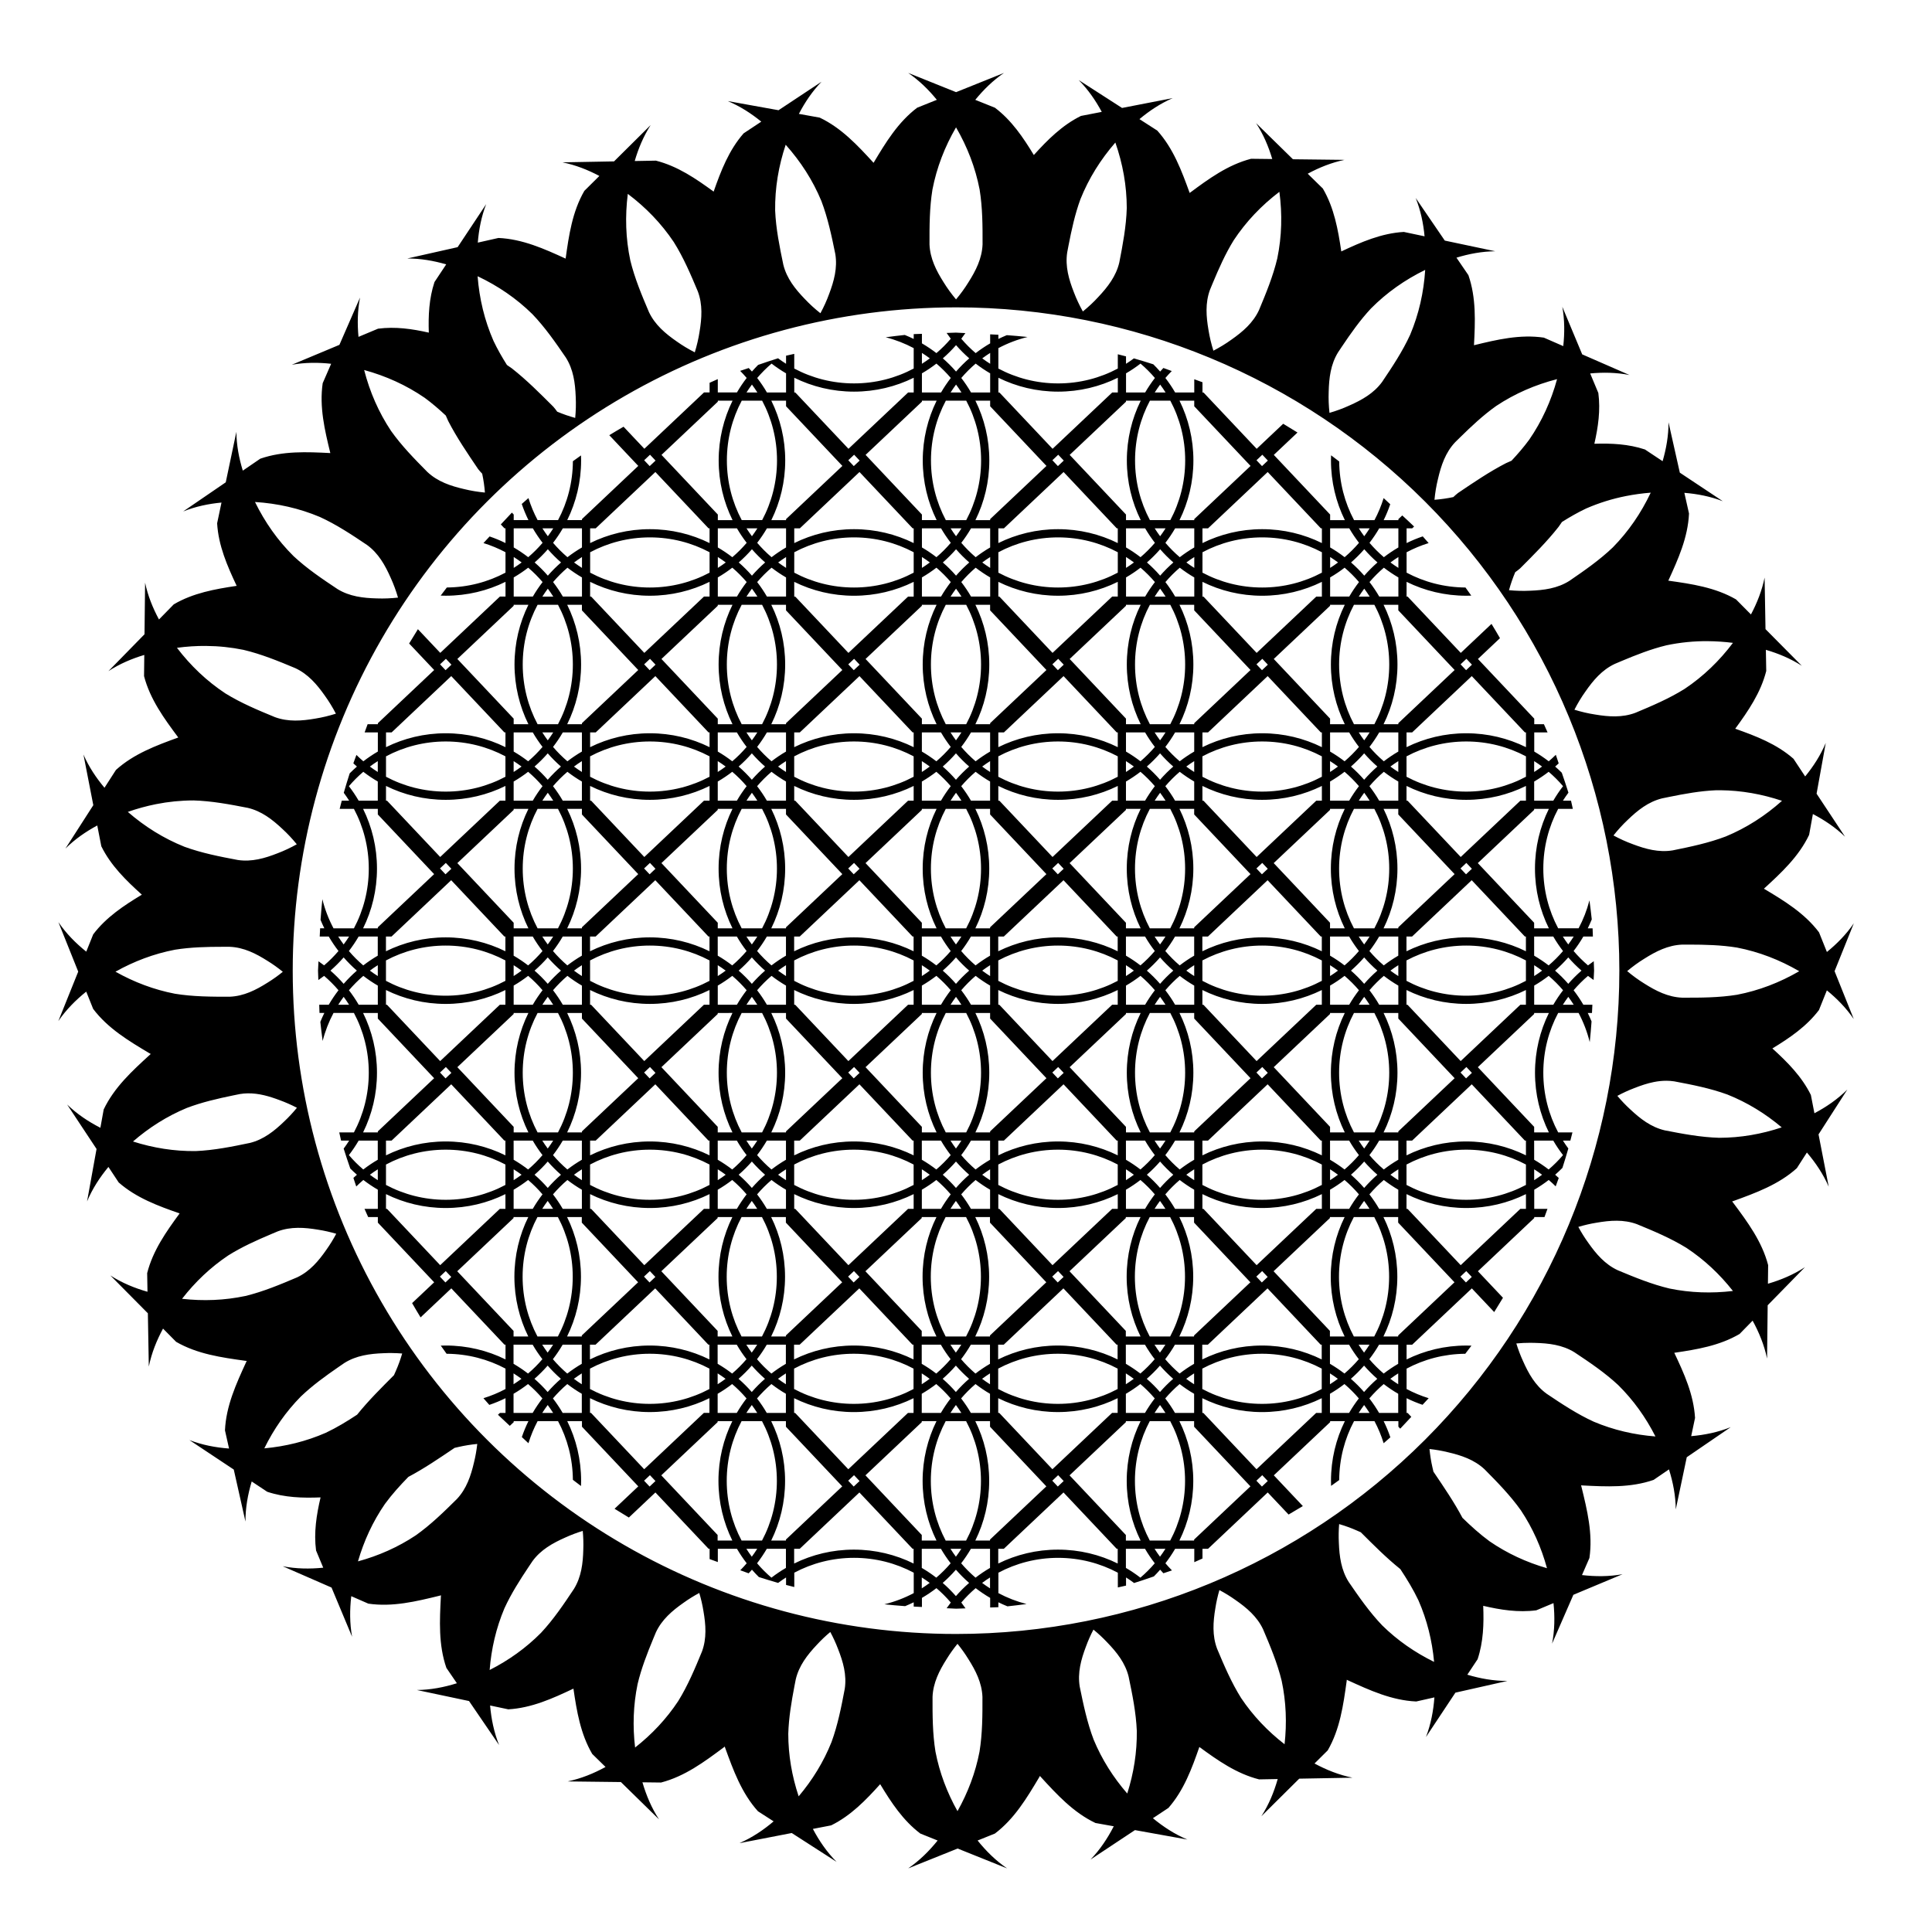 <?xml version="1.0" encoding="UTF-8"?>
<!-- Uploaded to: ICON Repo, www.svgrepo.com, Generator: ICON Repo Mixer Tools -->
<svg fill="#000000" width="800px" height="800px" version="1.1" viewBox="144 144 512 512" xmlns="http://www.w3.org/2000/svg">
 <path d="m384.67 163.32c2.941 2.016 5.414 4.449 7.602 7.133l-5.211 2.09c-5.078 3.844-8.348 9.23-11.555 14.605-4.227-4.617-8.516-9.234-14.27-11.973l-5.523-0.996c1.602-3.07 3.531-5.953 6.004-8.52l-11.398 7.551-13.457-2.422c3.289 1.379 6.199 3.262 8.887 5.449l-4.68 3.102c-3.914 4.469-6.016 9.934-7.945 15.441-4.719-3.441-9.547-6.75-15.305-8.207l-5.613 0.102c0.973-3.324 2.301-6.527 4.227-9.531l-9.707 9.629-13.668 0.25c3.492 0.711 6.719 1.988 9.781 3.609l-3.984 3.953c-3.184 5.516-4.094 11.754-4.957 17.953-5.691-2.606-11.441-5.188-17.801-5.473l-5.477 1.234c0.281-3.453 0.934-6.859 2.215-10.188l-7.559 11.391-13.336 3.004c3.566-0.008 6.981 0.594 10.309 1.559l-3.106 4.68c-1.449 4.379-1.656 8.887-1.504 13.41-4.414-1-8.879-1.645-13.453-1.047l-5.18 2.168c-0.324-3.449-0.273-6.918 0.406-10.418l-5.465 12.531-12.613 5.277c3.508-0.629 6.977-0.633 10.422-0.258l-2.242 5.148c-0.918 6.301 0.535 12.434 2.023 18.516-6.25-0.32-12.547-0.598-18.562 1.488l-4.633 3.168c-1.016-3.312-1.664-6.719-1.703-10.285l-2.816 13.379-11.285 7.719c3.309-1.324 6.707-2.027 10.156-2.356l-1.156 5.496c0.348 5.93 2.688 11.297 5.18 16.578-5.777 0.859-11.539 1.895-16.664 4.898l-3.926 4.012c-1.641-3.051-2.945-6.266-3.68-9.754l-0.152 13.672-9.562 9.773c2.988-1.945 6.18-3.297 9.5-4.293l-0.062 5.613c1.605 6.164 5.332 11.246 9.07 16.266-5.883 2.137-11.789 4.332-16.52 8.598l-3.035 4.723c-2.223-2.656-4.148-5.539-5.574-8.809l2.613 13.422-7.391 11.504c2.531-2.508 5.387-4.477 8.438-6.125l1.074 5.512c2.531 5.133 6.566 9.062 10.746 12.828-4.789 2.891-9.457 5.981-12.895 10.516l-1.84 4.582c-2.785-2.242-5.305-4.781-7.379-7.816l5.25 13.109-5.269 13.105c2.082-3.031 4.606-5.566 7.391-7.805l1.836 4.582c3.91 5.176 9.43 8.477 14.902 11.746 0.121 0.066 0.242 0.133 0.367 0.199-0.078 0.066-0.16 0.133-0.238 0.203-4.703 4.301-9.445 8.641-12.238 14.496l-0.879 4.859c-3.18-1.633-6.16-3.609-8.809-6.164l7.793 11.777-2.512 13.898c1.426-3.391 3.383-6.383 5.66-9.137l2.723 4.117c4.656 4.086 10.398 6.199 16.145 8.203-3.582 4.883-7.086 9.855-8.602 15.824l0.086 4.938c-3.438-0.98-6.746-2.336-9.84-4.324l9.941 10.031 0.25 14.121c0.734-3.606 2.074-6.918 3.769-10.066l3.473 3.508c5.617 3.246 11.984 4.137 18.297 5.019 0.137 0.016 0.277 0.027 0.414 0.043l-0.141 0.281c-2.66 5.793-5.336 11.637-5.629 18.117l1.082 4.816c-3.566-0.266-7.078-0.926-10.512-2.246l11.762 7.816 3.098 13.781c-0.008-3.68 0.633-7.195 1.656-10.621l4.113 2.731c4.613 1.531 9.367 1.684 14.137 1.488-1.082 4.617-1.82 9.285-1.195 14.074l1.902 4.555c-3.559 0.355-7.133 0.32-10.742-0.387l12.941 5.652 5.445 13.031c-0.648-3.621-0.629-7.195-0.215-10.746l4.523 1.977c6.418 0.941 12.664-0.582 18.855-2.094 0.133-0.035 0.266-0.078 0.398-0.113-0.008 0.105-0.02 0.207-0.027 0.312-0.332 6.367-0.664 12.785 1.457 18.918l2.785 4.074c-3.41 1.066-6.922 1.754-10.598 1.793l13.816 2.922 7.965 11.664c-1.363-3.414-2.07-6.922-2.383-10.484l4.828 1.02c6.184-0.359 11.758-2.883 17.258-5.488 0.879 5.992 1.871 11.992 4.981 17.309l3.527 3.453c-3.137 1.715-6.445 3.07-10.047 3.828l14.121 0.168 10.09 9.883c-2.004-3.082-3.379-6.383-4.383-9.816l4.934 0.059c6.281-1.633 11.441-5.465 16.555-9.27 0.109-0.086 0.215-0.176 0.324-0.262 0.031 0.102 0.062 0.199 0.094 0.297 2.172 5.992 4.367 12.035 8.707 16.855l4.152 2.672c-2.727 2.312-5.691 4.309-9.066 5.777l13.863-2.688 11.875 7.641c-2.586-2.613-4.602-5.57-6.273-8.727l4.844-0.941c5.203-2.562 9.176-6.672 12.992-10.914 2.93 4.859 6.043 9.605 10.645 13.086l4.582 1.84c-2.242 2.785-4.777 5.309-7.809 7.387l13.105-5.262 13.105 5.262c-3.035-2.078-5.57-4.602-7.809-7.387l4.582-1.84c5.176-3.914 8.469-9.434 11.734-14.906 0.066-0.121 0.133-0.242 0.199-0.367 0.066 0.078 0.133 0.16 0.203 0.238 4.305 4.703 8.648 9.441 14.504 12.23l4.859 0.875c-1.633 3.18-3.606 6.164-6.156 8.812l11.773-7.801 13.898 2.504c-3.391-1.422-6.383-3.379-9.141-5.656l4.117-2.727c4.082-4.66 6.191-10.402 8.195-16.152 4.887 3.578 9.859 7.078 15.828 8.59l4.934-0.09c-0.98 3.438-2.332 6.746-4.32 9.844l10.023-9.945 14.121-0.258c-3.606-0.734-6.922-2.07-10.07-3.762l3.504-3.477c3.242-5.621 4.129-11.984 5.008-18.301 0.016-0.137 0.027-0.277 0.043-0.414 0.094 0.047 0.188 0.094 0.281 0.141 5.797 2.656 11.641 5.328 18.121 5.617l4.816-1.086c-0.266 3.566-0.922 7.078-2.242 10.512l7.809-11.766 13.777-3.106c-3.68 0.012-7.195-0.629-10.621-1.652l2.731-4.113c1.527-4.613 1.676-9.371 1.48-14.141 4.617 1.078 9.289 1.816 14.074 1.188l4.555-1.906c0.359 3.555 0.324 7.133-0.379 10.742l5.644-12.945 13.027-5.453c-3.621 0.648-7.195 0.633-10.746 0.223l1.973-4.523c0.938-6.422-0.59-12.664-2.106-18.855-0.035-0.133-0.078-0.266-0.113-0.402 0.105 0.012 0.207 0.02 0.312 0.027 6.367 0.328 12.785 0.656 18.914-1.469l4.074-2.785c1.07 3.41 1.758 6.922 1.801 10.598l2.91-13.82 11.656-7.973c-3.414 1.367-6.922 2.074-10.48 2.387l1.02-4.832c-0.363-6.184-2.891-11.754-5.5-17.258 5.992-0.883 11.992-1.875 17.305-4.992l3.453-3.527c1.715 3.137 3.074 6.445 3.832 10.043l0.16-14.121 9.879-10.094c-3.082 2.008-6.383 3.383-9.812 4.387l0.055-4.938c-1.637-6.277-5.473-11.438-9.281-16.547-0.086-0.109-0.176-0.215-0.262-0.324 0.098-0.031 0.199-0.062 0.297-0.094 5.992-2.176 12.031-4.375 16.852-8.719l2.668-4.152c2.312 2.727 4.312 5.691 5.781 9.062l-2.699-13.863 7.633-11.883c-2.613 2.59-5.566 4.606-8.723 6.281l-0.941-4.848c-2.422-4.906-6.215-8.711-10.199-12.328 4.594-2.797 9.039-5.816 12.344-10.18l2.094-5.211c2.684 2.191 5.113 4.664 7.129 7.606l-5.086-12.691 5.102-12.684c-2.016 2.941-4.453 5.41-7.137 7.598l-2.09-5.211c-3.84-5.082-9.227-8.352-14.602-11.562 4.617-4.223 9.238-8.512 11.98-14.262l1-5.523c3.07 1.605 5.953 3.535 8.52 6.008l-7.543-11.402 2.434-13.453c-1.383 3.289-3.266 6.199-5.457 8.883l-3.098-4.684c-4.465-3.918-9.93-6.019-15.438-7.957 3.445-4.715 6.758-9.543 8.219-15.301l-0.098-5.613c3.324 0.973 6.527 2.305 9.527 4.231l-9.625-9.711-0.238-13.668c-0.715 3.492-1.996 6.715-3.617 9.777l-3.953-3.988c-5.516-3.188-11.75-4.102-17.949-4.969 2.609-5.691 5.199-11.438 5.484-17.801l-1.23-5.477c3.453 0.281 6.859 0.938 10.184 2.219l-11.387-7.566-2.996-13.34c0.008 3.566-0.598 6.981-1.566 10.305l-4.676-3.106c-4.379-1.453-8.883-1.66-13.41-1.516 1.004-4.414 1.652-8.879 1.055-13.453l-2.164-5.18c3.449-0.324 6.918-0.27 10.418 0.414l-12.531-5.469-5.269-12.613c0.629 3.512 0.625 6.977 0.25 10.422l-5.144-2.246c-6.301-0.926-12.434 0.527-18.516 2.012 0.324-6.25 0.605-12.547-1.477-18.566l-3.168-4.637c3.312-1.012 6.719-1.66 10.285-1.699l-13.375-2.828-7.711-11.289c1.324 3.312 2.023 6.707 2.352 10.156l-5.492-1.16c-5.93 0.344-11.297 2.68-16.578 5.168-0.855-5.777-1.887-11.539-4.887-16.668l-4.012-3.93c3.051-1.641 6.266-2.941 9.758-3.672l-13.672-0.16-9.766-9.566c1.945 2.988 3.293 6.184 4.285 9.504l-5.613-0.066c-6.164 1.602-11.25 5.324-16.273 9.059-2.133-5.883-4.328-11.793-8.586-16.527l-4.723-3.039c2.656-2.223 5.543-4.144 8.812-5.566l-13.422 2.606-11.496-7.398c2.508 2.535 4.477 5.391 6.117 8.441l-5.512 1.07c-4.977 2.453-8.828 6.316-12.488 10.363-2.832-4.664-5.883-9.188-10.309-12.535l-5.211-2.09c2.191-2.684 4.66-5.117 7.602-7.133l-12.688 5.094zm12.688 14.43c2.992 5.16 5.125 10.648 6.254 16.496 0.777 4.801 0.793 9.68 0.777 14.531-0.152 3.734-1.789 6.953-3.746 10.035-0.977 1.59-2.082 3.098-3.285 4.531-1.203-1.434-2.309-2.945-3.285-4.531-1.957-3.086-3.594-6.301-3.746-10.035-0.016-4.852 0-9.727 0.777-14.531 1.129-5.848 3.258-11.336 6.254-16.496zm42.223 4.023c1.965 5.633 3.019 11.426 3.023 17.379-0.145 4.863-1.051 9.652-1.98 14.414-0.855 3.637-3.07 6.488-5.574 9.148-1.258 1.375-2.629 2.648-4.082 3.828-0.91-1.633-1.711-3.328-2.371-5.07-1.336-3.398-2.34-6.867-1.781-10.562 0.113-0.598 0.227-1.191 0.34-1.789 0.809-4.172 1.707-8.336 3.168-12.332 2.215-5.527 5.344-10.516 9.258-15.02zm-87.371 0.582c3.973 4.449 7.172 9.395 9.457 14.895 1.73 4.547 2.731 9.32 3.699 14.074 0.605 3.688-0.348 7.168-1.641 10.586-0.637 1.754-1.414 3.457-2.305 5.102-1.469-1.16-2.856-2.414-4.133-3.773-2.539-2.625-4.793-5.445-5.695-9.074-0.992-4.75-1.965-9.527-2.172-14.387-0.074-5.953 0.902-11.762 2.793-17.418zm130.84 12.473c0.789 5.914 0.648 11.801-0.551 17.633-1.125 4.734-2.981 9.242-4.852 13.719-1.57 3.391-4.32 5.734-7.309 7.832-1.512 1.094-3.113 2.062-4.773 2.926-0.562-1.785-1.004-3.606-1.297-5.445-0.621-3.598-0.902-7.199 0.391-10.703 0.23-0.562 0.461-1.121 0.695-1.684 1.633-3.922 3.356-7.816 5.594-11.438 3.285-4.965 7.356-9.223 12.102-12.836zm-172.68 0.547c4.766 3.586 8.867 7.816 12.184 12.762 2.586 4.121 4.496 8.605 6.375 13.082 1.312 3.496 1.059 7.102 0.457 10.703-0.281 1.844-0.711 3.664-1.262 5.453-1.664-0.852-3.273-1.812-4.793-2.894-3-2.082-5.766-4.406-7.356-7.785-1.902-4.465-3.785-8.961-4.938-13.688-1.234-5.824-1.41-11.711-0.664-17.629zm211.32 20.145c-0.383 5.953-1.668 11.699-3.981 17.188-2.027 4.422-4.727 8.484-7.438 12.508-2.203 3.019-5.356 4.781-8.695 6.258-1.695 0.777-3.453 1.418-5.25 1.938-0.203-1.859-0.281-3.731-0.211-5.594 0.09-3.652 0.52-7.238 2.473-10.426 0.336-0.504 0.672-1.012 1.012-1.516 2.367-3.527 4.816-7.012 7.719-10.125 4.191-4.231 9.016-7.609 14.375-10.23zm-251.12 1.684c5.391 2.551 10.262 5.863 14.508 10.035 3.363 3.512 6.144 7.519 8.883 11.523 1.992 3.16 2.469 6.742 2.609 10.391 0.098 1.863 0.043 3.734-0.137 5.598-1.621-0.449-3.219-0.996-4.766-1.652-0.312-0.441-0.645-0.875-1.008-1.293-3.539-3.527-7.066-7.086-11.004-10.18-0.434-0.309-0.871-0.609-1.312-0.906-1.301-2.062-2.516-4.18-3.562-6.387-2.387-5.453-3.75-11.184-4.211-17.129zm126.79 8.246c46.621 0 91.332 18.52 124.3 51.484s51.484 77.676 51.484 124.3-18.52 91.332-51.484 124.3-77.676 51.484-124.3 51.484c-30.855 0-61.168-8.121-87.891-23.551-26.723-15.426-48.914-37.617-64.344-64.34-15.426-26.723-23.551-57.035-23.551-87.891s8.125-61.168 23.551-87.891c15.43-26.723 37.621-48.914 64.344-64.34 26.723-15.43 57.035-23.551 87.891-23.551zm0 6.695c-0.836 0.023-1.668 0.055-2.5 0.09 0.359 0.52 0.727 1.031 1.109 1.531-1.168 1.371-2.441 2.644-3.812 3.809-1.223-0.941-2.504-1.805-3.84-2.582v-2.527c-0.727 0.023-1.449 0.047-2.176 0.078v1.281c-0.773-0.383-1.562-0.73-2.367-1.059-1.688 0.18-3.371 0.383-5.051 0.613 2.609 0.668 5.094 1.641 7.418 2.879v5.41c-4.719 2.512-10.105 3.938-15.828 3.938s-11.109-1.426-15.828-3.938v-3.891h0.004c-0.727 0.156-1.453 0.32-2.176 0.488v2.141c-0.719-0.453-1.418-0.934-2.098-1.441 0.016-0.016 0.035-0.027 0.055-0.039h-0.004c-1.793 0.562-3.578 1.156-5.356 1.777-0.566 0.566-1.113 1.156-1.641 1.762-0.277-0.316-0.559-0.629-0.844-0.934-0.762 0.246-1.52 0.496-2.277 0.754 0.598 0.605 1.176 1.23 1.727 1.879-0.941 1.223-1.801 2.504-2.582 3.84h-5.07v-3.535h0.004c-0.727 0.32-1.453 0.645-2.176 0.973v2.562h-1.48l-15.809 14.926-5.516-5.844-0.004 0.004c-1.27 0.73-2.527 1.48-3.777 2.242l7.684 8.141-14.926 14.094v0.27h-3.902c2.356-4.773 3.68-10.145 3.68-15.824 0-0.441-0.012-0.879-0.027-1.316v-0.004c-0.723 0.508-1.438 1.02-2.152 1.539-0.035 5.641-1.453 10.949-3.934 15.605h-5.414c-0.984-1.852-1.801-3.805-2.43-5.84-0.598 0.516-1.188 1.035-1.773 1.559 0.5 1.473 1.094 2.902 1.773 4.281h-3.902v-1.48l-0.48-0.508v-0.004c-0.996 1.035-1.973 2.078-2.941 3.137l0.973 1.031h0.27v3.902c-1.355-0.668-2.762-1.254-4.211-1.75-0.547 0.582-1.09 1.164-1.629 1.754 2.035 0.629 3.988 1.445 5.84 2.43v5.41c-4.641 2.473-9.93 3.887-15.547 3.934h0.004c-0.555 0.715-1.098 1.434-1.637 2.152 0.449 0.016 0.902 0.027 1.355 0.027 5.68 0 11.051-1.324 15.828-3.68v3.902h-1.48l-15.809 14.926-5.926-6.273-0.004 0.004c-0.789 1.25-1.562 2.512-2.32 3.785l6.637 7.027-14.926 14.094v0.27h-2.715c-0.27 0.723-0.531 1.445-0.793 2.172h3.504v5.07c-1.34 0.777-2.621 1.641-3.84 2.582-0.633-0.539-1.246-1.105-1.84-1.691v0.004c-0.273 0.738-0.547 1.477-0.812 2.223 0.312 0.293 0.629 0.578 0.949 0.859-0.664 0.578-1.301 1.18-1.922 1.801h0.004c-0.551 1.707-1.074 3.426-1.57 5.152 0.504 0.676 0.98 1.371 1.43 2.086h-1.961v-0.004c-0.191 0.727-0.375 1.449-0.559 2.176h3.781c2.512 4.719 3.938 10.105 3.938 15.828s-1.426 11.109-3.938 15.828h-5.41c-1.285-2.414-2.285-5.004-2.957-7.723l0.004-0.004c-0.191 1.828-0.352 3.656-0.484 5.488 0.312 0.758 0.645 1.504 1.004 2.234h-1.117v0.004c-0.039 0.723-0.074 1.449-0.105 2.172h2.391c0.777 1.34 1.641 2.621 2.582 3.84-1.168 1.367-2.441 2.644-3.809 3.809-0.488-0.375-0.988-0.734-1.492-1.086v0.004c-0.051 0.828-0.09 1.652-0.125 2.481 0.023 0.832 0.051 1.664 0.086 2.492 0.52-0.359 1.031-0.727 1.527-1.109 1.371 1.168 2.644 2.441 3.812 3.809-0.941 1.223-1.805 2.504-2.582 3.84h-2.523v0.004c0.02 0.727 0.047 1.453 0.074 2.176h1.281c-0.383 0.773-0.73 1.562-1.059 2.367 0.18 1.688 0.387 3.371 0.613 5.051 0.668-2.609 1.641-5.094 2.879-7.418h5.41c2.512 4.719 3.938 10.102 3.938 15.824 0 5.723-1.426 11.109-3.938 15.828h-3.894 0.004c0.16 0.727 0.32 1.453 0.488 2.176h2.141c-0.453 0.719-0.934 1.418-1.441 2.098-0.016-0.02-0.027-0.039-0.043-0.059h0.004c0.562 1.797 1.156 3.582 1.777 5.359 0.57 0.566 1.156 1.117 1.762 1.645-0.316 0.277-0.629 0.559-0.938 0.844h0.004c0.246 0.762 0.5 1.52 0.754 2.273 0.605-0.602 1.23-1.176 1.879-1.73 1.223 0.941 2.504 1.801 3.84 2.582v5.07h-3.539 0.004c0.32 0.727 0.645 1.453 0.973 2.176h2.566v1.48l14.926 15.809-5.848 5.519 0.004 0.004c0.73 1.27 1.477 2.527 2.242 3.777l8.145-7.691 14.094 14.926h0.27v3.902c-4.773-2.356-10.148-3.68-15.824-3.68-0.445 0-0.883 0.012-1.324 0.027l-0.004 0.004c0.504 0.723 1.02 1.438 1.535 2.152 5.644 0.035 10.953 1.453 15.613 3.934v5.41c-1.852 0.988-3.809 1.805-5.848 2.434 0.516 0.598 1.035 1.188 1.559 1.773 1.477-0.5 2.91-1.094 4.293-1.777v3.902h-1.48l-0.516 0.484-0.004 0.004c1.031 0.992 2.078 1.973 3.133 2.941l1.039-0.98v-0.27h3.902c-0.672 1.359-1.254 2.769-1.75 4.223v-0.004c0.578 0.551 1.164 1.094 1.75 1.633 0.633-2.039 1.449-4 2.434-5.852h5.41c2.473 4.644 3.891 9.938 3.934 15.562l0.004-0.004c0.711 0.551 1.43 1.098 2.152 1.637 0.016-0.453 0.027-0.91 0.027-1.371 0-5.68-1.324-11.051-3.68-15.828h3.902v1.48l14.926 15.809-6.285 5.934v0.004c1.254 0.793 2.516 1.566 3.789 2.324l7.035-6.644 14.094 14.926h0.27v2.727-0.004c0.723 0.27 1.449 0.535 2.176 0.797v-3.519h5.07c0.777 1.34 1.641 2.621 2.582 3.84-0.543 0.637-1.113 1.254-1.703 1.852 0.738 0.273 1.48 0.543 2.223 0.809 0.297-0.316 0.586-0.637 0.871-0.961 0.586 0.672 1.195 1.32 1.828 1.949 1.703 0.547 3.41 1.066 5.125 1.559 0-0.004-0.008-0.004-0.012-0.008 0.68-0.508 1.379-0.984 2.098-1.441v1.98h0.004c0.723 0.191 1.449 0.375 2.176 0.555v-3.801c4.719-2.512 10.105-3.938 15.828-3.938s11.109 1.426 15.828 3.938v5.41c-2.426 1.293-5.031 2.293-7.766 2.965l-0.008 0.004c1.828 0.191 3.66 0.355 5.492 0.488 0.773-0.316 1.531-0.656 2.277-1.023v1.137c0.723 0.043 1.449 0.078 2.176 0.109v-2.41c1.34-0.777 2.621-1.641 3.84-2.582 1.367 1.168 2.644 2.441 3.809 3.809-0.379 0.492-0.742 1-1.098 1.512h0.004c0.828 0.047 1.656 0.09 2.488 0.125 0.836-0.023 1.672-0.055 2.512-0.09-0.363-0.523-0.734-1.043-1.121-1.547 1.168-1.371 2.441-2.644 3.809-3.809 1.223 0.941 2.504 1.805 3.84 2.582v2.543c0.727-0.023 1.453-0.047 2.176-0.078v-1.301c0.785 0.387 1.586 0.742 2.398 1.07l0.004 0.004c1.688-0.18 3.375-0.383 5.059-0.613-2.621-0.672-5.121-1.648-7.457-2.891v-5.41c4.719-2.512 10.105-3.938 15.828-3.938s11.109 1.426 15.828 3.938v3.906h-0.004c0.727-0.16 1.449-0.32 2.176-0.488v-2.156c0.719 0.453 1.418 0.934 2.098 1.441-0.031 0.023-0.062 0.047-0.098 0.07 1.801-0.566 3.594-1.16 5.375-1.789 0.574-0.574 1.129-1.172 1.664-1.785 0.281 0.32 0.566 0.637 0.855 0.945v0.004c0.762-0.246 1.52-0.5 2.277-0.758-0.602-0.609-1.184-1.238-1.738-1.891 0.941-1.223 1.801-2.504 2.582-3.84h5.07v3.551l-0.004 0.004c0.73-0.32 1.453-0.645 2.176-0.977v-2.578h1.48l15.809-14.926 5.527 5.852h0.004c1.266-0.73 2.527-1.477 3.777-2.242l-7.691-8.148 14.926-14.094v-0.27h3.902c-2.356 4.773-3.68 10.145-3.68 15.824 0 0.445 0.012 0.891 0.027 1.332v0.004c0.719-0.508 1.438-1.02 2.148-1.539 0.035-5.644 1.453-10.957 3.934-15.617h5.414c0.988 1.855 1.805 3.812 2.434 5.852 0.598-0.516 1.188-1.039 1.777-1.562-0.504-1.477-1.094-2.91-1.777-4.293h3.902v1.48l0.488 0.516v0.004c0.992-1.035 1.973-2.078 2.938-3.137l-0.98-1.039h-0.27v-3.902c1.359 0.672 2.769 1.254 4.223 1.75v0.004c0.547-0.582 1.09-1.164 1.629-1.75-2.039-0.633-3.996-1.449-5.852-2.434v-5.41c4.644-2.473 9.934-3.891 15.555-3.934v-0.004c0.551-0.711 1.098-1.43 1.637-2.148-0.453-0.016-0.906-0.027-1.363-0.027-5.68 0-11.051 1.324-15.828 3.68v-3.902h1.48l15.809-14.926 5.93 6.277c0.793-1.254 1.566-2.516 2.324-3.789l-6.641-7.031 14.926-14.094v-0.266h2.715c0.27-0.723 0.535-1.449 0.793-2.176h-3.508v-5.07c1.34-0.777 2.621-1.641 3.84-2.582 0.637 0.539 1.25 1.105 1.84 1.691l0.004 0.004c0.277-0.738 0.547-1.48 0.812-2.223-0.312-0.293-0.629-0.578-0.953-0.859 0.664-0.578 1.305-1.184 1.926-1.809 0.551-1.707 1.07-3.422 1.566-5.148-0.504-0.676-0.98-1.371-1.434-2.086h1.969c0.188-0.723 0.375-1.449 0.555-2.176h-3.785c-2.512-4.719-3.938-10.102-3.938-15.824 0-5.723 1.426-11.109 3.938-15.828h5.41c1.285 2.414 2.285 5.008 2.957 7.727 0.191-1.828 0.352-3.656 0.48-5.488-0.312-0.758-0.645-1.504-1.004-2.234h1.117v-0.004c0.039-0.723 0.078-1.449 0.109-2.176h-2.394c-0.777-1.34-1.641-2.621-2.582-3.84 1.168-1.367 2.441-2.644 3.809-3.809 0.488 0.375 0.988 0.734 1.492 1.086l0.004-0.004c0.047-0.824 0.09-1.645 0.125-2.469-0.023-0.836-0.055-1.668-0.09-2.504-0.52 0.359-1.031 0.727-1.527 1.109-1.371-1.168-2.644-2.441-3.812-3.812 0.941-1.223 1.805-2.504 2.582-3.84h2.527c-0.023-0.723-0.047-1.449-0.078-2.172h-1.281c0.379-0.773 0.73-1.562 1.059-2.363v-0.004c-0.18-1.684-0.383-3.371-0.613-5.051-0.668 2.606-1.641 5.094-2.879 7.414h-5.41c-2.512-4.719-3.938-10.105-3.938-15.824 0-5.723 1.426-11.109 3.938-15.828h3.891-0.004c-0.156-0.727-0.32-1.449-0.488-2.176h-2.137c0.453-0.719 0.934-1.418 1.441-2.098 0.012 0.016 0.023 0.031 0.035 0.047-0.562-1.793-1.156-3.574-1.777-5.348-0.566-0.566-1.152-1.113-1.758-1.637 0.316-0.277 0.629-0.555 0.934-0.844v-0.004c-0.246-0.758-0.5-1.516-0.758-2.273-0.605 0.598-1.23 1.176-1.879 1.727-1.223-0.941-2.504-1.801-3.84-2.582v-5.07h3.535c-0.316-0.727-0.641-1.449-0.973-2.176h-2.562v-1.48l-14.926-15.809 5.844-5.516c-0.73-1.27-1.48-2.531-2.246-3.781l-8.141 7.684-14.094-14.926h-0.27v-3.902c4.773 2.356 10.148 3.68 15.824 3.68 0.441 0 0.879-0.012 1.316-0.027h0.008c-0.508-0.719-1.02-1.438-1.539-2.152-5.641-0.035-10.949-1.457-15.605-3.934v-5.41c1.852-0.984 3.805-1.801 5.84-2.434-0.516-0.594-1.035-1.188-1.559-1.773-1.473 0.5-2.902 1.094-4.281 1.773v-3.902h1.48l0.508-0.48c-1.031-0.992-2.074-1.973-3.133-2.938l-1.031 0.973v0.27h-3.902c0.668-1.355 1.25-2.762 1.746-4.211-0.578-0.547-1.16-1.09-1.75-1.633-0.629 2.035-1.445 3.992-2.434 5.84h-5.41c-2.473-4.641-3.887-9.926-3.934-15.547v0.004c-0.711-0.551-1.43-1.098-2.152-1.637-0.016 0.449-0.027 0.902-0.027 1.355 0 5.68 1.324 11.051 3.68 15.828h-3.902v-1.48l-14.926-15.809 6.273-5.926v-0.004c-1.25-0.789-2.512-1.562-3.785-2.32l-7.027 6.637-14.094-14.926h-0.27v-2.711c-0.723-0.27-1.449-0.535-2.176-0.797v3.504h-5.07c-0.777-1.34-1.641-2.621-2.582-3.84 0.539-0.633 1.105-1.246 1.691-1.84-0.738-0.273-1.48-0.543-2.223-0.809-0.293 0.312-0.578 0.629-0.859 0.949-0.578-0.664-1.18-1.305-1.805-1.922h0.004c-1.711-0.551-3.43-1.074-5.156-1.57-0.676 0.504-1.371 0.98-2.086 1.434v-1.965c-0.723-0.191-1.449-0.375-2.176-0.559v3.785c-4.719 2.512-10.102 3.938-15.824 3.938s-11.109-1.426-15.828-3.938v-5.41c2.414-1.285 5.004-2.285 7.727-2.957-1.824-0.191-3.656-0.352-5.488-0.484-0.758 0.312-1.508 0.645-2.238 1.004v-1.117 0.004c-0.723-0.043-1.449-0.078-2.176-0.109v2.394c-1.34 0.777-2.621 1.641-3.84 2.582-1.367-1.168-2.644-2.441-3.809-3.809 0.375-0.488 0.734-0.988 1.086-1.496h-0.004c-0.824-0.047-1.648-0.09-2.477-0.125zm0 3.32c1.086 1.246 2.254 2.414 3.5 3.5-1.246 1.086-2.414 2.254-3.5 3.5-1.086-1.246-2.254-2.414-3.5-3.5 1.246-1.086 2.414-2.254 3.5-3.5zm9.043 2.059v2.883c-0.719-0.453-1.418-0.934-2.098-1.441 0.68-0.508 1.379-0.988 2.098-1.441zm-18.086 0c0.719 0.453 1.418 0.934 2.098 1.441-0.68 0.508-1.379 0.984-2.098 1.441zm-39.844 2.832c1.223 0.941 2.504 1.801 3.84 2.582v5.07h-5.07c-0.777-1.34-1.641-2.621-2.582-3.84 1.168-1.371 2.441-2.644 3.809-3.809zm43.688 0c1.367 1.168 2.644 2.441 3.809 3.809-0.941 1.223-1.805 2.504-2.582 3.844h-5.07v-5.07c1.34-0.777 2.621-1.641 3.84-2.582zm10.402 0c1.223 0.941 2.504 1.805 3.84 2.582v5.07h-5.07c-0.777-1.34-1.641-2.621-2.582-3.844 1.168-1.371 2.441-2.644 3.812-3.809zm43.688 0c1.371 1.168 2.644 2.441 3.812 3.809-0.941 1.223-1.805 2.504-2.582 3.84h-5.07v-5.07c1.34-0.777 2.621-1.641 3.84-2.582zm-205.75 1.699c5.754 1.574 11.125 3.988 16.035 7.359 1.969 1.445 3.816 3.035 5.598 4.703 0.211 0.488 0.422 0.977 0.648 1.461 2.293 4.445 5.129 8.582 7.922 12.723 0.344 0.434 0.703 0.844 1.082 1.234 0.352 1.645 0.59 3.316 0.723 4.996-1.863-0.176-3.711-0.477-5.523-0.922-3.559-0.824-6.984-1.965-9.711-4.519-3.414-3.445-6.828-6.93-9.645-10.895-3.301-4.957-5.637-10.363-7.125-16.137zm113.99 2.051c4.773 2.356 10.148 3.68 15.828 3.68 5.68 0 11.051-1.324 15.824-3.68v3.902h-1.48l-15.809 14.926-14.094-14.926h-0.27zm54.09 0c4.773 2.356 10.148 3.68 15.828 3.68s11.051-1.324 15.824-3.68v3.902h-1.48l-15.809 14.926-14.094-14.926h-0.27zm148.06 0.367c-1.578 5.754-3.996 11.121-7.371 16.027-1.445 1.969-3.039 3.816-4.703 5.594-0.488 0.207-0.977 0.422-1.461 0.645-4.449 2.293-8.586 5.121-12.727 7.914-0.434 0.344-0.844 0.703-1.234 1.078-1.645 0.352-3.316 0.586-4.996 0.719 0.176-1.863 0.477-3.711 0.926-5.519 0.828-3.559 1.973-6.984 4.527-9.711 0.43-0.426 0.863-0.852 1.297-1.277 3.031-2.977 6.133-5.894 9.605-8.359 4.957-3.297 10.367-5.629 16.145-7.113zm-159.28 1.438c0.508 0.68 0.984 1.379 1.441 2.098h-2.883c0.453-0.719 0.934-1.418 1.441-2.098zm-54.09 0c0.508 0.68 0.984 1.379 1.441 2.098h-2.883c0.453-0.719 0.934-1.418 1.441-2.098zm108.18 0c0.504 0.68 0.984 1.379 1.441 2.098h-2.879c0.453-0.719 0.934-1.418 1.441-2.098zm-117.22 4.273h3.902c-2.356 4.773-3.68 10.148-3.68 15.828s1.324 11.051 3.68 15.824h-3.902v-1.48l-14.926-15.809 14.926-14.094zm6.336 0h5.41c2.512 4.719 3.938 10.105 3.938 15.824 0 5.723-1.426 11.109-3.938 15.824h-5.41c-2.512-4.719-3.938-10.102-3.938-15.824 0-5.723 1.426-11.109 3.938-15.828zm7.844 0h3.902v1.48l14.926 15.809-14.926 14.094v0.27h-3.902c2.356-4.773 3.68-10.145 3.68-15.824s-1.324-11.051-3.68-15.824zm39.906 0h3.902c-2.356 4.773-3.68 10.148-3.68 15.824 0 5.68 1.324 11.051 3.68 15.824h-3.902v-1.48l-14.926-15.809 14.926-14.094zm6.336 0h5.41c2.512 4.719 3.938 10.105 3.938 15.828s-1.426 11.109-3.938 15.824h-5.41c-2.512-4.719-3.938-10.105-3.938-15.824 0-5.723 1.426-11.109 3.938-15.824zm7.844 0h3.902v1.48l14.926 15.809-14.926 14.094v0.27h-3.902c2.356-4.773 3.68-10.145 3.68-15.824s-1.324-11.051-3.68-15.828zm39.906 0h3.902c-2.356 4.773-3.68 10.148-3.68 15.828s1.324 11.051 3.68 15.824h-3.902v-1.48l-14.926-15.809 14.926-14.094zm6.336 0h5.41c2.512 4.719 3.938 10.105 3.938 15.824 0 5.723-1.426 11.109-3.938 15.824h-5.41c-2.512-4.719-3.938-10.102-3.938-15.824 0-5.723 1.426-11.109 3.938-15.828zm7.844 0h3.902v1.48l14.926 15.809-14.926 14.094v0.27h-3.902c2.356-4.773 3.68-10.145 3.68-15.824s-1.324-11.051-3.68-15.824zm-86.23 14.32 1.465 1.551-1.551 1.465-0.703-0.746-0.762-0.805zm108.18 0 1.465 1.551-1.551 1.465-0.703-0.746-0.762-0.805zm-162.27 0 1.465 1.551-1.551 1.465-1.465-1.551 0.746-0.703zm108.18 0 1.465 1.551-1.551 1.465-1.465-1.551 0.746-0.703zm-106.76 4.582 14.094 14.926h0.266v3.902c-4.773-2.356-10.145-3.68-15.824-3.68s-11.051 1.324-15.828 3.68v-3.902h1.48zm54.09 0 14.094 14.926h0.27v3.902c-4.773-2.356-10.148-3.68-15.824-3.68-5.68 0-11.051 1.324-15.828 3.68v-3.902h1.48zm54.09 0 14.094 14.926h0.266v3.902c-4.773-2.356-10.145-3.68-15.824-3.68-5.68 0-11.051 1.324-15.828 3.68v-3.902h1.48zm54.09 0 14.094 14.926h0.27v3.902c-4.773-2.356-10.145-3.68-15.824-3.68-5.68 0-11.051 1.324-15.828 3.68v-3.902h1.48zm101.51 5.473c-2.555 5.391-5.871 10.258-10.047 14.504-3.516 3.363-7.523 6.137-11.527 8.879-3.16 1.992-6.742 2.465-10.391 2.602-1.863 0.094-3.734 0.039-5.598-0.141 0.449-1.625 0.996-3.223 1.652-4.769 0.445-0.312 0.875-0.645 1.297-1.008 3.527-3.535 7.09-7.062 10.184-10.996 0.309-0.43 0.609-0.867 0.906-1.305 2.066-1.301 4.18-2.519 6.391-3.566 3.41-1.488 6.926-2.578 10.539-3.297 2.168-0.43 4.367-0.73 6.598-0.902zm-369.89 2.469c5.953 0.379 11.703 1.66 17.191 3.969 4.426 2.023 8.484 4.719 12.512 7.43 3.019 2.199 4.785 5.352 6.262 8.691 0.777 1.695 1.418 3.453 1.941 5.25-1.859 0.203-3.731 0.285-5.594 0.215-3.652-0.09-7.238-0.516-10.426-2.465-4.039-2.684-8.086-5.406-11.645-8.723-4.234-4.188-7.613-9.012-10.238-14.367zm68.566 6.981h5.07c0.777 1.34 1.641 2.621 2.582 3.84-1.168 1.367-2.441 2.644-3.809 3.809-1.223-0.941-2.504-1.801-3.84-2.582zm7.602 0h2.883c-0.453 0.719-0.934 1.418-1.441 2.098-0.508-0.68-0.984-1.379-1.441-2.098zm5.414 0h5.07v5.07c-1.34 0.777-2.621 1.641-3.844 2.582-1.371-1.168-2.644-2.441-3.809-3.809 0.941-1.223 1.805-2.504 2.582-3.84zm41.074 0 5.07 0.004c0.777 1.34 1.641 2.621 2.582 3.84-1.168 1.367-2.441 2.644-3.809 3.809-1.223-0.941-2.504-1.805-3.84-2.582zm7.602 0h2.883c-0.453 0.719-0.934 1.418-1.441 2.098-0.508-0.68-0.984-1.379-1.441-2.098zm5.414 0h5.07v5.07c-1.34 0.777-2.621 1.645-3.84 2.582-1.371-1.168-2.644-2.441-3.812-3.812 0.941-1.223 1.805-2.504 2.582-3.84zm41.074 0h5.07c0.777 1.34 1.641 2.621 2.582 3.84-1.168 1.371-2.441 2.644-3.809 3.809-1.223-0.941-2.504-1.805-3.84-2.582zm7.602 0h2.883c-0.453 0.719-0.934 1.418-1.441 2.098-0.508-0.68-0.984-1.379-1.441-2.098zm5.414 0h5.07v5.07c-1.34 0.777-2.621 1.641-3.84 2.582-1.367-1.168-2.644-2.441-3.809-3.809 0.941-1.223 1.805-2.504 2.582-3.844zm41.074 0h5.07c0.777 1.34 1.641 2.621 2.582 3.84-1.168 1.367-2.441 2.644-3.809 3.809-1.223-0.941-2.504-1.805-3.84-2.582zm7.602 0h2.879c-0.453 0.719-0.934 1.418-1.441 2.098-0.508-0.68-0.984-1.379-1.441-2.098zm5.414 0h5.07v5.07c-1.34 0.777-2.621 1.645-3.84 2.582-1.371-1.168-2.644-2.441-3.809-3.812 0.941-1.223 1.805-2.504 2.582-3.84zm41.074 0h5.07c0.777 1.34 1.641 2.621 2.582 3.84-1.168 1.371-2.441 2.644-3.809 3.809-1.223-0.941-2.504-1.805-3.84-2.582zm7.602 0h2.879c-0.453 0.719-0.934 1.418-1.441 2.098-0.508-0.68-0.984-1.379-1.441-2.098zm5.414 0h5.07v5.07c-1.34 0.777-2.621 1.641-3.844 2.582-1.367-1.168-2.644-2.441-3.809-3.809 0.941-1.223 1.805-2.504 2.582-3.844zm-193.29 2.402c5.723 0 11.109 1.426 15.824 3.938v5.41c-4.719 2.512-10.105 3.938-15.828 3.938s-11.109-1.426-15.824-3.938v-5.41c4.719-2.512 10.105-3.938 15.828-3.938zm108.18 0c5.723 0 11.109 1.426 15.824 3.938v5.41c-4.719 2.512-10.105 3.938-15.828 3.938-5.723 0-11.109-1.426-15.824-3.938v-5.41c4.719-2.512 10.105-3.938 15.828-3.938zm-54.09 0c5.723 0 11.109 1.426 15.824 3.938v5.41c-4.719 2.512-10.105 3.938-15.828 3.938s-11.109-1.426-15.828-3.938l0.008-5.41c4.719-2.512 10.105-3.938 15.828-3.938zm108.18 0c5.723 0 11.109 1.426 15.824 3.938v5.41c-4.719 2.512-10.102 3.938-15.828 3.938-5.723 0-11.109-1.426-15.824-3.938l0.004-5.41c4.719-2.512 10.105-3.938 15.828-3.938zm-135.22 3.144c1.086 1.246 2.254 2.414 3.5 3.5-1.246 1.086-2.414 2.254-3.5 3.5-1.086-1.246-2.254-2.414-3.5-3.5 1.246-1.086 2.414-2.254 3.5-3.5zm108.18 0c1.086 1.246 2.254 2.414 3.5 3.5-1.246 1.086-2.414 2.254-3.5 3.5-1.086-1.246-2.254-2.414-3.5-3.5 1.246-1.086 2.414-2.254 3.5-3.5zm-162.27 0c1.086 1.246 2.254 2.414 3.5 3.5-1.246 1.086-2.414 2.254-3.5 3.5-1.086-1.246-2.254-2.414-3.5-3.5 1.246-1.086 2.414-2.254 3.5-3.5zm108.18 0c1.086 1.246 2.254 2.414 3.5 3.5-1.246 1.086-2.414 2.254-3.5 3.5-1.086-1.246-2.254-2.414-3.5-3.5 1.246-1.086 2.414-2.254 3.5-3.5zm108.18 0c1.086 1.246 2.254 2.414 3.5 3.5-1.246 1.086-2.414 2.254-3.5 3.5-1.086-1.246-2.254-2.414-3.5-3.5 1.246-1.086 2.414-2.254 3.5-3.5zm-63.133 2.059c0.719 0.453 1.418 0.934 2.098 1.441-0.68 0.508-1.379 0.984-2.098 1.441zm-144.18 0v2.883c-0.719-0.453-1.418-0.934-2.098-1.441 0.68-0.508 1.379-0.984 2.098-1.441zm36.004 0c0.719 0.453 1.418 0.934 2.098 1.441-0.68 0.508-1.379 0.984-2.098 1.441zm72.172 0v2.883c-0.719-0.453-1.418-0.934-2.098-1.441 0.68-0.508 1.379-0.984 2.098-1.441zm108.18 0v2.883c-0.719-0.453-1.418-0.934-2.098-1.441 0.68-0.508 1.379-0.984 2.098-1.441zm-234.44 0c0.719 0.453 1.418 0.934 2.098 1.441-0.68 0.508-1.379 0.984-2.098 1.441zm72.172 0v2.883c-0.719-0.453-1.418-0.934-2.098-1.441 0.68-0.508 1.379-0.984 2.098-1.441zm36.004 0c0.719 0.453 1.418 0.934 2.098 1.441-0.68 0.508-1.379 0.984-2.098 1.441zm72.176 0v2.883c-0.719-0.453-1.418-0.934-2.098-1.441 0.68-0.508 1.379-0.984 2.098-1.441zm36.004 0c0.719 0.453 1.418 0.934 2.098 1.441-0.68 0.508-1.379 0.984-2.098 1.441zm-212.52 2.828c1.367 1.168 2.644 2.441 3.809 3.809-0.941 1.223-1.805 2.504-2.582 3.84h-5.07v-5.07c1.34-0.777 2.621-1.641 3.84-2.582zm10.402 0c1.223 0.941 2.504 1.805 3.844 2.582v5.07h-5.07c-0.777-1.34-1.641-2.621-2.582-3.844 1.168-1.367 2.441-2.644 3.809-3.809zm43.688 0c1.371 1.168 2.644 2.441 3.809 3.809-0.941 1.223-1.805 2.504-2.582 3.84h-5.07v-5.07c1.34-0.777 2.621-1.641 3.84-2.582zm54.09 0c1.367 1.168 2.644 2.441 3.809 3.809-0.941 1.223-1.805 2.504-2.582 3.84h-5.07v-5.07c1.34-0.777 2.621-1.641 3.844-2.582zm10.402 0c1.223 0.941 2.504 1.805 3.844 2.582v5.07h-5.07c-0.777-1.34-1.645-2.621-2.582-3.844 1.168-1.367 2.441-2.644 3.809-3.809zm43.688 0c1.371 1.168 2.644 2.441 3.812 3.809-0.941 1.223-1.805 2.504-2.582 3.84h-5.07v-5.07c1.34-0.777 2.621-1.641 3.84-2.582zm54.09 0c1.367 1.168 2.644 2.441 3.809 3.809-0.941 1.223-1.805 2.504-2.582 3.84h-5.07v-5.07c1.34-0.777 2.621-1.641 3.84-2.582zm10.402 0c1.223 0.941 2.504 1.805 3.844 2.582v5.07h-5.07c-0.777-1.34-1.641-2.621-2.582-3.844 1.168-1.367 2.441-2.644 3.809-3.809zm-162.27 0c1.223 0.941 2.504 1.805 3.84 2.582v5.07h-5.07c-0.777-1.34-1.641-2.621-2.582-3.84 1.168-1.367 2.441-2.644 3.809-3.809zm108.18 0c1.223 0.941 2.504 1.805 3.844 2.582v5.07h-5.07c-0.777-1.34-1.641-2.621-2.582-3.84 1.168-1.367 2.441-2.644 3.809-3.809zm-124.61 3.75v3.902h-1.48l-15.809 14.926-14.094-14.926h-0.27v-3.902c4.773 2.356 10.148 3.68 15.824 3.68 5.68 0 11.051-1.324 15.828-3.68zm108.18 0v3.902h-1.48l-15.809 14.926-14.094-14.926h-0.27v-3.902c4.773 2.356 10.148 3.68 15.828 3.68s11.051-1.324 15.828-3.68zm-85.742 0.004c4.773 2.356 10.148 3.68 15.828 3.68 5.68 0 11.051-1.324 15.828-3.68v3.902h-1.484l-15.809 14.926-14.094-14.926h-0.266zm108.18 0c4.773 2.356 10.145 3.68 15.824 3.68 5.68 0 11.051-1.324 15.828-3.68v3.902h-1.48l-15.809 14.926-14.094-14.926h-0.266zm-173.48 1.805c0.508 0.68 0.984 1.379 1.441 2.098h-2.883c0.453-0.719 0.934-1.418 1.441-2.098zm54.09 0c0.508 0.68 0.984 1.379 1.441 2.098h-2.883c0.453-0.719 0.934-1.418 1.441-2.098zm54.09 0c0.508 0.68 0.984 1.379 1.441 2.098h-2.883c0.453-0.719 0.934-1.418 1.441-2.098zm54.09 0c0.508 0.68 0.984 1.379 1.441 2.098h-2.883c0.453-0.719 0.934-1.418 1.441-2.098zm54.09 0c0.508 0.68 0.984 1.379 1.441 2.098h-2.883c0.453-0.719 0.934-1.418 1.441-2.098zm-225.41 4.269h3.902c-2.356 4.773-3.68 10.145-3.68 15.824 0 5.68 1.324 11.051 3.68 15.828h-3.902v-1.48l-14.926-15.809 14.926-14.094zm6.336 0h5.41c2.512 4.719 3.938 10.105 3.938 15.828 0 5.723-1.426 11.109-3.938 15.824h-5.41c-2.512-4.719-3.938-10.105-3.938-15.828s1.426-11.109 3.938-15.824zm7.848 0h3.902v1.48l14.926 15.809-14.926 14.094v0.27h-3.902c2.356-4.773 3.68-10.145 3.68-15.824 0-5.68-1.324-11.051-3.68-15.828zm39.906 0h3.902c-2.356 4.773-3.68 10.148-3.68 15.828 0 5.68 1.324 11.051 3.68 15.824h-3.902v-1.48l-14.926-15.809 14.926-14.094zm6.336 0h5.41c2.512 4.719 3.938 10.102 3.938 15.824s-1.426 11.109-3.938 15.828h-5.41c-2.512-4.719-3.938-10.105-3.938-15.824 0-5.723 1.426-11.109 3.938-15.828zm7.844 0h3.902v1.48l14.926 15.809-14.926 14.094v0.27h-3.902c2.356-4.773 3.68-10.148 3.68-15.828 0-5.68-1.324-11.051-3.68-15.824zm39.906 0h3.902c-2.356 4.773-3.68 10.145-3.68 15.824 0 5.68 1.324 11.051 3.68 15.828h-3.898v-1.48l-14.926-15.809 14.926-14.094zm6.336 0h5.41c2.512 4.719 3.938 10.105 3.938 15.828 0 5.723-1.426 11.109-3.938 15.824h-5.41c-2.512-4.719-3.938-10.105-3.938-15.828s1.426-11.109 3.938-15.824zm7.848 0h3.902v1.48l14.926 15.809-14.926 14.094v0.27h-3.902c2.356-4.773 3.68-10.145 3.68-15.824 0-5.68-1.324-11.051-3.68-15.828zm39.906 0h3.902c-2.356 4.773-3.68 10.148-3.68 15.828 0 5.68 1.324 11.051 3.68 15.824h-3.902l0.004-1.48-14.926-15.809 14.926-14.094zm6.336 0h5.41c2.512 4.719 3.938 10.102 3.938 15.824s-1.426 11.109-3.938 15.828h-5.41c-2.512-4.719-3.938-10.105-3.938-15.824 0-5.723 1.426-11.109 3.938-15.828zm7.844 0h3.902v1.48l14.926 15.809-14.926 14.094v0.27h-3.902c2.356-4.773 3.68-10.148 3.68-15.828 0-5.68-1.324-11.051-3.68-15.824zm39.906 0h3.902c-2.356 4.773-3.68 10.145-3.68 15.824 0 5.68 1.324 11.051 3.68 15.828h-3.902l0.008-1.48-14.926-15.809 14.926-14.094zm6.336 0h5.41c2.512 4.719 3.938 10.105 3.938 15.828 0 5.723-1.426 11.109-3.938 15.824h-5.41c-2.512-4.719-3.938-10.105-3.938-15.828s1.426-11.109 3.938-15.824zm7.848 0h3.902v1.48l14.926 15.809-14.926 14.094v0.27h-3.902c2.356-4.773 3.68-10.145 3.68-15.824 0-5.68-1.324-11.051-3.68-15.828zm85.945 9.645c2.207 0.016 4.422 0.168 6.641 0.449-3.59 4.766-7.82 8.859-12.77 12.172-4.121 2.582-8.609 4.492-13.086 6.363-3.5 1.312-7.102 1.055-10.703 0.449-1.844-0.281-3.664-0.715-5.453-1.266 0.852-1.664 1.812-3.273 2.898-4.789 2.082-3 4.41-5.762 7.793-7.352 0.559-0.238 1.117-0.473 1.676-0.711 3.918-1.648 7.879-3.215 12.016-4.219 3.641-0.77 7.305-1.125 10.988-1.102zm-397.97 1.266c3.309 0.023 6.609 0.363 9.891 1.035 4.734 1.121 9.246 2.973 13.719 4.844 3.391 1.57 5.738 4.316 7.84 7.301 1.094 1.512 2.066 3.109 2.93 4.769-1.785 0.562-3.602 1.008-5.445 1.301-3.598 0.625-7.199 0.906-10.707-0.383-4.488-1.844-8.984-3.727-13.125-6.281-4.969-3.281-9.227-7.352-12.848-12.094 2.586-0.348 5.168-0.516 7.742-0.496zm63.531 3.41 1.465 1.551-0.746 0.703-0.805 0.762-1.465-1.551zm54.09 0 0.703 0.746 0.762 0.805-1.551 1.465-1.465-1.551zm54.09 0 1.465 1.551-0.746 0.703-0.805 0.762-1.465-1.551zm54.09 0 0.703 0.746 0.762 0.805-1.551 1.465-1.465-1.551zm54.09 0 1.465 1.551-0.746 0.703-0.805 0.762-1.465-1.551zm54.09 0 0.703 0.746 0.762 0.805-1.551 1.465-1.465-1.551zm-269.03 4.582 14.094 14.926h0.27v3.902c-4.773-2.356-10.148-3.68-15.828-3.68-5.68 0-11.051 1.324-15.824 3.68v-3.902h1.48zm54.09 0 14.094 14.926h0.27v3.902c-4.773-2.356-10.148-3.68-15.828-3.68-5.68 0-11.051 1.324-15.824 3.68v-3.902h1.48zm54.09 0 14.094 14.926h0.27v3.902c-4.773-2.356-10.148-3.68-15.828-3.68-5.68 0-11.051 1.324-15.828 3.68v-3.902h1.48zm54.09 0 14.094 14.926h0.27v3.902c-4.773-2.356-10.148-3.68-15.828-3.68s-11.051 1.324-15.828 3.68v-3.902h1.48zm54.09 0 14.094 14.926h0.27v3.902c-4.773-2.356-10.148-3.68-15.828-3.68-5.68 0-11.051 1.324-15.824 3.68v-3.902h1.48zm54.09 0 14.094 14.926h0.27v3.902c-4.773-2.356-10.148-3.68-15.828-3.68-5.68 0-11.051 1.324-15.824 3.68v-3.902h1.48zm-253.91 14.926h5.07c0.777 1.34 1.641 2.621 2.582 3.84-1.168 1.371-2.441 2.644-3.809 3.812-1.223-0.941-2.504-1.805-3.84-2.582zm7.602 0h2.879c-0.453 0.719-0.934 1.418-1.441 2.098-0.508-0.68-0.984-1.379-1.441-2.098zm5.414 0h5.07v5.07c-1.34 0.777-2.621 1.641-3.84 2.582-1.367-1.168-2.644-2.441-3.809-3.809 0.941-1.223 1.805-2.504 2.582-3.844zm41.074 0h5.07c0.777 1.336 1.641 2.621 2.582 3.84-1.168 1.371-2.441 2.644-3.809 3.812-1.223-0.941-2.504-1.805-3.84-2.582zm7.602 0h2.879c-0.453 0.719-0.934 1.418-1.441 2.098-0.504-0.68-0.988-1.379-1.441-2.098zm5.414 0h5.07v5.07c-1.34 0.777-2.621 1.641-3.84 2.582-1.371-1.168-2.644-2.441-3.809-3.812 0.941-1.223 1.801-2.504 2.582-3.84zm41.074 0h5.07c0.777 1.34 1.645 2.621 2.582 3.84-1.168 1.371-2.441 2.644-3.812 3.812-1.223-0.941-2.504-1.805-3.84-2.582zm7.602 0h2.879c-0.453 0.719-0.934 1.418-1.441 2.098-0.508-0.68-0.984-1.379-1.441-2.098zm5.414 0h5.07v5.07c-1.34 0.777-2.621 1.641-3.84 2.582-1.367-1.168-2.644-2.441-3.809-3.809 0.941-1.223 1.805-2.504 2.582-3.844zm41.074 0h5.07c0.777 1.336 1.641 2.621 2.582 3.84-1.168 1.371-2.441 2.644-3.809 3.812-1.223-0.941-2.504-1.805-3.84-2.582zm7.602 0h2.879c-0.453 0.719-0.934 1.418-1.441 2.098-0.508-0.68-0.984-1.379-1.441-2.098zm5.414 0h5.07v5.07c-1.34 0.777-2.621 1.641-3.84 2.582-1.371-1.168-2.644-2.441-3.809-3.812 0.941-1.223 1.801-2.504 2.582-3.84zm41.074 0h5.07c0.777 1.34 1.641 2.621 2.582 3.84-1.168 1.371-2.441 2.644-3.809 3.812-1.223-0.941-2.504-1.805-3.84-2.582zm7.602 0h2.883c-0.453 0.719-0.934 1.418-1.441 2.098-0.508-0.68-0.984-1.379-1.441-2.098zm5.414 0h5.07v5.07c-1.34 0.777-2.621 1.641-3.84 2.582-1.367-1.168-2.644-2.441-3.809-3.809 0.941-1.223 1.805-2.504 2.582-3.844zm-247.38 2.398c5.723 0 11.109 1.426 15.828 3.938v5.41c-4.719 2.512-10.105 3.938-15.824 3.938-5.723 0-11.109-1.426-15.828-3.938v-5.41c4.719-2.512 10.105-3.938 15.824-3.938zm54.09 0c5.723 0 11.109 1.426 15.828 3.938v5.41c-4.719 2.512-10.105 3.938-15.828 3.938-5.723 0-11.109-1.426-15.828-3.938v-5.41c4.719-2.512 10.105-3.938 15.824-3.938zm54.09 0c5.723 0 11.109 1.426 15.828 3.938v5.41c-4.719 2.512-10.105 3.938-15.828 3.938s-11.109-1.426-15.828-3.938v-5.41c4.719-2.512 10.105-3.938 15.828-3.938zm54.09 0c5.723 0 11.109 1.426 15.828 3.938v5.41c-4.719 2.512-10.102 3.938-15.828 3.938-5.723 0-11.109-1.426-15.828-3.938v-5.41c4.719-2.512 10.105-3.938 15.828-3.938zm54.09 0c5.723 0 11.109 1.426 15.828 3.938v5.41c-4.719 2.512-10.105 3.938-15.828 3.938s-11.109-1.426-15.828-3.938v-5.41c4.719-2.512 10.105-3.938 15.824-3.938zm54.09 0c5.723 0 11.109 1.426 15.828 3.938v5.41c-4.719 2.512-10.105 3.938-15.824 3.938-5.723 0-11.109-1.426-15.828-3.938v-5.41c4.719-2.512 10.105-3.938 15.824-3.938zm-243.41 3.144c1.086 1.246 2.254 2.414 3.5 3.5-1.246 1.086-2.414 2.254-3.5 3.5-1.086-1.246-2.254-2.414-3.5-3.5 1.246-1.086 2.414-2.254 3.5-3.5zm54.09 0c1.086 1.246 2.254 2.414 3.5 3.5-1.246 1.086-2.414 2.254-3.5 3.5-1.086-1.246-2.254-2.414-3.5-3.5 1.246-1.086 2.414-2.254 3.5-3.5zm54.09 0c1.086 1.246 2.254 2.414 3.5 3.5-1.246 1.086-2.414 2.254-3.5 3.5-1.086-1.246-2.254-2.414-3.5-3.5 1.246-1.086 2.414-2.254 3.5-3.5zm54.09 0c1.086 1.246 2.254 2.414 3.5 3.5-1.246 1.086-2.414 2.254-3.5 3.5-1.086-1.246-2.254-2.414-3.5-3.5 1.246-1.086 2.414-2.254 3.5-3.5zm54.09 0c1.086 1.246 2.254 2.414 3.5 3.5-1.246 1.086-2.414 2.254-3.5 3.5-1.086-1.246-2.254-2.414-3.5-3.5 1.246-1.086 2.414-2.254 3.5-3.5zm-261.4 2.059v2.883c-0.719-0.453-1.418-0.934-2.098-1.441 0.68-0.508 1.379-0.984 2.098-1.441zm36.004 0c0.719 0.453 1.418 0.934 2.098 1.441-0.68 0.508-1.379 0.984-2.098 1.441zm18.086 0v2.883c-0.719-0.453-1.418-0.934-2.098-1.441 0.68-0.508 1.379-0.988 2.098-1.441zm36.004 0c0.719 0.453 1.418 0.934 2.098 1.441-0.68 0.508-1.379 0.984-2.098 1.441zm18.086 0v2.883c-0.719-0.453-1.418-0.934-2.098-1.441 0.68-0.508 1.379-0.984 2.098-1.441zm36.004 0c0.719 0.453 1.418 0.934 2.098 1.441-0.68 0.508-1.379 0.984-2.098 1.441zm18.086 0v2.883c-0.719-0.453-1.418-0.934-2.098-1.441 0.68-0.508 1.379-0.988 2.098-1.441zm36.004 0c0.719 0.453 1.418 0.934 2.098 1.441-0.68 0.508-1.379 0.984-2.098 1.441zm18.086 0v2.883c-0.719-0.453-1.418-0.934-2.098-1.441 0.68-0.508 1.379-0.984 2.098-1.441zm36.004 0c0.719 0.453 1.418 0.934 2.098 1.441-0.68 0.508-1.379 0.984-2.098 1.441zm18.086 0v2.883c-0.719-0.453-1.418-0.934-2.098-1.441 0.68-0.508 1.379-0.988 2.098-1.441zm36.004 0c0.719 0.453 1.418 0.934 2.098 1.441-0.68 0.508-1.379 0.984-2.098 1.441zm-310.29 2.832c1.223 0.941 2.504 1.801 3.84 2.582v5.07h-5.07c-0.777-1.34-1.641-2.621-2.582-3.84 1.168-1.371 2.441-2.644 3.809-3.809zm43.688 0c1.367 1.168 2.644 2.441 3.809 3.809-0.941 1.223-1.805 2.504-2.582 3.84h-5.07v-5.07c1.34-0.777 2.621-1.641 3.84-2.582zm10.402 0c1.223 0.941 2.504 1.805 3.84 2.582v5.07h-5.07c-0.777-1.34-1.641-2.621-2.582-3.84 1.168-1.371 2.441-2.644 3.812-3.809zm43.688 0c1.371 1.168 2.644 2.441 3.809 3.809-0.941 1.223-1.801 2.504-2.582 3.84h-5.07v-5.07c1.34-0.777 2.621-1.641 3.84-2.582zm10.402 0c1.223 0.941 2.504 1.801 3.84 2.582v5.07h-5.07c-0.777-1.34-1.641-2.621-2.582-3.84 1.168-1.371 2.441-2.644 3.809-3.809zm43.688 0c1.367 1.168 2.644 2.441 3.809 3.809-0.941 1.223-1.805 2.504-2.582 3.84h-5.07v-5.07c1.34-0.777 2.621-1.641 3.84-2.582zm10.402 0c1.223 0.941 2.504 1.805 3.84 2.582v5.07h-5.07c-0.777-1.34-1.641-2.621-2.582-3.84 1.168-1.371 2.441-2.644 3.809-3.809zm43.688 0c1.371 1.168 2.644 2.441 3.809 3.809-0.941 1.223-1.801 2.504-2.582 3.84h-5.07v-5.07c1.34-0.777 2.621-1.641 3.84-2.582zm10.402 0c1.223 0.941 2.504 1.801 3.84 2.582v5.07h-5.07c-0.777-1.34-1.641-2.621-2.582-3.84 1.168-1.371 2.441-2.644 3.812-3.809zm43.688 0c1.367 1.168 2.644 2.441 3.809 3.809-0.941 1.223-1.805 2.504-2.582 3.84h-5.07v-5.07c1.336-0.777 2.621-1.641 3.84-2.582zm10.402 0c1.223 0.941 2.504 1.805 3.84 2.582v5.07h-5.07c-0.777-1.34-1.641-2.621-2.582-3.84 1.168-1.371 2.441-2.644 3.812-3.809zm43.688 0c1.371 1.168 2.644 2.441 3.809 3.809-0.941 1.223-1.801 2.504-2.582 3.84h-5.07v-5.07c1.34-0.777 2.621-1.641 3.84-2.582zm-308.12 3.75c4.773 2.356 10.148 3.68 15.828 3.68 5.68 0 11.051-1.324 15.824-3.68v3.902h-1.48l-15.809 14.926-14.094-14.926h-0.27zm54.09 0c4.773 2.356 10.148 3.68 15.828 3.68s11.051-1.324 15.828-3.68v3.902h-1.48l-15.809 14.926-14.094-14.926h-0.27zm54.09 0c4.773 2.356 10.148 3.68 15.828 3.68 5.68 0 11.051-1.324 15.828-3.68v3.902h-1.48l-15.809 14.926-14.094-14.926h-0.27zm54.09 0c4.773 2.356 10.148 3.68 15.828 3.68 5.68 0 11.051-1.324 15.828-3.68v3.902h-1.48l-15.809 14.926-14.094-14.926h-0.27zm54.09 0c4.773 2.356 10.148 3.68 15.828 3.68 5.68 0 11.051-1.324 15.828-3.68v3.902h-1.48l-15.809 14.926-14.094-14.926h-0.27zm54.09 0c4.773 2.356 10.148 3.68 15.828 3.68s11.051-1.324 15.824-3.68v3.902h-1.48l-15.809 14.926-14.094-14.926h-0.27zm83.199 1.137c5.566 0.055 11 1.027 16.305 2.805-4.449 3.973-9.398 7.164-14.898 9.445-4.547 1.73-9.32 2.727-14.074 3.688-3.688 0.605-7.168-0.352-10.586-1.648-1.754-0.637-3.457-1.418-5.102-2.305 1.16-1.469 2.418-2.856 3.777-4.133 2.629-2.535 5.449-4.789 9.078-5.691 0.594-0.125 1.188-0.246 1.781-0.367 4.164-0.852 8.352-1.613 12.605-1.793 0.371-0.004 0.742-0.004 1.113 0zm-310.77 0.668c0.504 0.68 0.984 1.379 1.441 2.098h-2.883c0.453-0.719 0.934-1.418 1.441-2.098zm54.09 0c0.508 0.68 0.984 1.379 1.441 2.098h-2.879c0.453-0.719 0.934-1.418 1.441-2.098zm54.09 0c0.508 0.68 0.984 1.379 1.441 2.098h-2.879c0.453-0.719 0.934-1.418 1.441-2.098zm54.09 0c0.504 0.68 0.984 1.379 1.441 2.098h-2.879c0.453-0.719 0.934-1.418 1.441-2.098zm54.09 0c0.508 0.68 0.984 1.379 1.441 2.098h-2.879c0.453-0.719 0.934-1.418 1.441-2.098zm-310.28 2.031c4.863 0.141 9.656 1.043 14.418 1.973 3.637 0.852 6.488 3.066 9.152 5.566 1.375 1.258 2.652 2.629 3.832 4.082-1.633 0.91-3.324 1.715-5.07 2.375-3.398 1.34-6.867 2.344-10.562 1.789-4.766-0.898-9.555-1.832-14.125-3.5-5.527-2.211-10.52-5.336-15.023-9.246 2.465-0.863 4.957-1.547 7.484-2.051 3.246-0.645 6.547-0.98 9.895-0.984zm44.973 2.242h3.902v1.48l14.926 15.809-14.926 14.094v0.27h-3.902c2.356-4.773 3.68-10.148 3.68-15.828s-1.324-11.051-3.68-15.828zm39.906 0h3.902c-2.356 4.773-3.68 10.145-3.68 15.828 0 5.68 1.324 11.051 3.68 15.828h-3.902v-1.48l-14.926-15.809 14.926-14.094zm6.336 0h5.41c2.512 4.719 3.938 10.105 3.938 15.828s-1.426 11.109-3.938 15.824h-5.41c-2.512-4.719-3.938-10.105-3.938-15.828s1.426-11.109 3.938-15.828zm7.844 0h3.902v1.48l14.926 15.809-14.926 14.094v0.27h-3.902c2.356-4.773 3.68-10.145 3.68-15.824 0-5.68-1.324-11.051-3.68-15.828zm39.906 0h3.902c-2.356 4.773-3.68 10.148-3.68 15.828 0 5.68 1.324 11.051 3.68 15.824h-3.902v-1.48l-14.926-15.809 14.926-14.094zm6.336 0h5.41c2.512 4.719 3.938 10.105 3.938 15.828s-1.426 11.109-3.938 15.828h-5.41c-2.512-4.719-3.938-10.102-3.938-15.824 0-5.723 1.426-11.109 3.938-15.828zm7.844 0h3.902v1.48l14.926 15.809-14.926 14.094v0.27h-3.902c2.356-4.773 3.68-10.148 3.68-15.828s-1.324-11.051-3.68-15.828zm39.906 0h3.902c-2.356 4.773-3.68 10.145-3.68 15.828 0 5.68 1.324 11.051 3.68 15.828h-3.902v-1.48l-14.926-15.809 14.926-14.094zm6.336 0h5.41c2.512 4.719 3.938 10.105 3.938 15.828s-1.426 11.109-3.938 15.824h-5.41c-2.512-4.719-3.938-10.105-3.938-15.828s1.426-11.109 3.938-15.828zm7.844 0h3.902v1.48l14.926 15.809-14.926 14.094v0.27h-3.902c2.356-4.773 3.68-10.145 3.68-15.824 0-5.68-1.324-11.051-3.68-15.828zm39.906 0h3.902c-2.356 4.773-3.68 10.148-3.68 15.828 0 5.68 1.324 11.051 3.68 15.828h-3.902v-1.48l-14.926-15.809 14.926-14.094zm6.336 0h5.41c2.512 4.719 3.938 10.105 3.938 15.828s-1.426 11.109-3.938 15.828h-5.41c-2.512-4.719-3.938-10.105-3.938-15.828s1.426-11.109 3.938-15.828zm7.844 0h3.902v1.48l14.926 15.809-14.926 14.094v0.27h-3.902c2.356-4.773 3.68-10.148 3.68-15.828s-1.324-11.051-3.68-15.828zm39.906 0h3.902c-2.356 4.773-3.68 10.148-3.68 15.828 0 5.68 1.324 11.051 3.68 15.828h-3.902v-1.48l-14.926-15.809 14.926-14.094zm6.336 0h5.414c2.512 4.719 3.938 10.105 3.938 15.828s-1.426 11.109-3.938 15.828h-5.41c-2.512-4.719-3.938-10.105-3.938-15.828s1.426-11.109 3.938-15.828zm7.848 0h3.902v1.48l14.926 15.809-14.926 14.094v0.27h-3.902c2.356-4.773 3.68-10.148 3.68-15.828s-1.324-11.051-3.68-15.828zm39.906 0h3.902c-2.356 4.773-3.68 10.148-3.68 15.828 0 5.68 1.324 11.051 3.68 15.824h-3.902v-1.48l-14.926-15.809 14.926-14.094zm-288.41 14.32 1.465 1.551-1.551 1.465-0.703-0.746-0.762-0.805zm54.09 0 1.465 1.551-1.551 1.465-1.465-1.551 0.746-0.703zm54.09 0 1.465 1.551-1.551 1.465-0.703-0.746-0.758-0.805zm54.09 0 1.465 1.551-1.551 1.465-1.465-1.551 0.746-0.703zm54.09 0 1.465 1.551-1.551 1.465-0.703-0.746-0.762-0.805zm54.09 0 1.465 1.551-1.551 1.465-1.465-1.551 0.746-0.703zm-269.03 4.582 14.094 14.926h0.27v3.902c-4.773-2.356-10.148-3.68-15.824-3.68-5.68 0-11.051 1.324-15.828 3.68v-3.902h1.48zm54.09 0 14.094 14.926h0.27v3.902c-4.773-2.356-10.148-3.68-15.828-3.68-5.68 0-11.051 1.324-15.828 3.68v-3.902h1.48zm54.09 0 14.094 14.926h0.27v3.902c-4.773-2.356-10.148-3.68-15.828-3.68s-11.051 1.324-15.828 3.68v-3.902h1.48zm54.09 0 14.094 14.926h0.266v3.902c-4.773-2.356-10.145-3.68-15.828-3.68-5.68 0-11.051 1.324-15.828 3.68v-3.902h1.48zm54.09 0 14.094 14.926h0.27v3.902c-4.773-2.356-10.148-3.68-15.828-3.68-5.68 0-11.051 1.324-15.828 3.68v-3.902h1.48zm54.09 0 14.094 14.926h0.27v3.902c-4.773-2.356-10.145-3.68-15.824-3.68-5.68 0-11.051 1.324-15.828 3.68v-3.902h1.48zm-300.39 14.926h2.883c-0.453 0.719-0.934 1.418-1.441 2.098-0.508-0.68-0.984-1.379-1.441-2.098zm5.414 0h5.07v5.07c-1.34 0.777-2.621 1.641-3.84 2.582-1.371-1.168-2.644-2.441-3.812-3.812 0.941-1.223 1.805-2.504 2.582-3.84zm41.074 0h5.07c0.777 1.34 1.641 2.621 2.582 3.844-1.168 1.371-2.441 2.644-3.809 3.809-1.223-0.941-2.504-1.805-3.84-2.582zm7.602 0h2.883c-0.453 0.719-0.934 1.418-1.441 2.098-0.508-0.68-0.988-1.379-1.441-2.098zm5.414 0h5.07v5.07c-1.34 0.777-2.621 1.641-3.844 2.582-1.367-1.168-2.644-2.441-3.809-3.809 0.941-1.223 1.805-2.504 2.582-3.844zm41.074 0h5.07c0.777 1.34 1.641 2.621 2.582 3.844-1.168 1.367-2.441 2.644-3.809 3.809-1.223-0.941-2.504-1.805-3.84-2.582zm7.602 0h2.883c-0.453 0.719-0.934 1.418-1.441 2.098-0.508-0.68-0.984-1.379-1.441-2.098zm5.414 0h5.07v5.07c-1.34 0.777-2.621 1.641-3.84 2.582-1.371-1.168-2.644-2.441-3.809-3.812 0.941-1.223 1.805-2.504 2.582-3.84zm41.074 0h5.07c0.777 1.34 1.641 2.621 2.582 3.844-1.168 1.371-2.441 2.644-3.809 3.809-1.223-0.941-2.504-1.805-3.844-2.582zm7.602 0h2.883c-0.453 0.719-0.934 1.418-1.441 2.098-0.508-0.68-0.988-1.379-1.441-2.098zm5.414 0h5.07v5.07c-1.34 0.777-2.621 1.641-3.844 2.582-1.367-1.168-2.644-2.441-3.809-3.809 0.941-1.223 1.805-2.504 2.582-3.844zm41.074 0h5.07c0.777 1.34 1.641 2.621 2.582 3.84-1.168 1.367-2.441 2.644-3.809 3.809-1.223-0.941-2.504-1.805-3.84-2.582zm7.602 0h2.879c-0.453 0.719-0.934 1.418-1.441 2.098-0.508-0.68-0.984-1.379-1.441-2.098zm5.414 0h5.07v5.07c-1.34 0.777-2.621 1.641-3.84 2.582-1.371-1.168-2.644-2.441-3.812-3.812 0.941-1.223 1.805-2.504 2.582-3.84zm41.074 0h5.07c0.777 1.34 1.641 2.621 2.582 3.84-1.168 1.371-2.441 2.644-3.809 3.809-1.223-0.941-2.504-1.805-3.84-2.582zm7.602 0h2.883c-0.453 0.719-0.934 1.418-1.441 2.098-0.508-0.68-0.988-1.379-1.441-2.098zm5.414 0h5.07v5.07c-1.34 0.777-2.621 1.641-3.844 2.582-1.367-1.168-2.644-2.441-3.809-3.809 0.941-1.223 1.805-2.504 2.582-3.844zm41.074 0h5.07c0.777 1.34 1.641 2.621 2.582 3.844-1.168 1.367-2.441 2.644-3.809 3.809-1.223-0.941-2.504-1.805-3.84-2.582zm7.602 0h2.883c-0.453 0.719-0.934 1.418-1.441 2.098-0.508-0.68-0.984-1.379-1.441-2.098zm33.449 2.137c4.25 0.008 8.508 0.105 12.711 0.789 5.848 1.133 11.336 3.266 16.492 6.266-5.16 2.992-10.652 5.117-16.5 6.242-4.805 0.773-9.68 0.785-14.531 0.77-3.734-0.152-6.949-1.793-10.035-3.75-1.586-0.977-3.098-2.086-4.531-3.289 1.434-1.203 2.945-2.309 4.535-3.285 3.086-1.953 6.305-3.59 10.039-3.738 0.605 0 1.215-0.004 1.82 0zm-329.5 0.258c5.723 0 11.109 1.426 15.824 3.938v5.41c-4.719 2.512-10.105 3.938-15.828 3.938-5.723 0-11.109-1.426-15.824-3.938v-5.41c4.719-2.512 10.105-3.938 15.828-3.938zm54.09 0c5.723 0 11.109 1.426 15.828 3.938v5.41c-4.719 2.512-10.105 3.938-15.828 3.938-5.723 0-11.109-1.426-15.824-3.938l-0.004-5.41c4.719-2.512 10.105-3.938 15.828-3.938zm54.09 0c5.723 0 11.109 1.426 15.828 3.938v5.41c-4.719 2.512-10.105 3.938-15.828 3.938s-11.109-1.426-15.828-3.938v-5.41c4.719-2.512 10.105-3.938 15.828-3.938zm54.09 0c5.723 0 11.109 1.426 15.828 3.938v5.41c-4.719 2.512-10.105 3.938-15.828 3.938s-11.109-1.426-15.828-3.938v-5.41c4.719-2.512 10.105-3.938 15.828-3.938zm54.09 0c5.723 0 11.109 1.426 15.828 3.938v5.41c-4.719 2.512-10.105 3.938-15.828 3.938s-11.109-1.426-15.824-3.938l-0.004-5.41c4.719-2.512 10.105-3.938 15.828-3.938zm54.09 0c5.723 0 11.109 1.426 15.824 3.938v5.41c-4.719 2.512-10.105 3.938-15.828 3.938-5.723 0-11.109-1.426-15.824-3.938l-0.004-5.41c4.719-2.512 10.105-3.938 15.828-3.938zm-329.49 0.324c0.605 0 1.215 0 1.82 0.004 3.734 0.152 6.949 1.793 10.035 3.75 1.402 0.863 2.742 1.828 4.023 2.871-1.281 1.043-2.625 2.004-4.027 2.867-3.086 1.953-6.305 3.59-10.039 3.738-4.852 0.012-9.727-0.008-14.527-0.789-5.57-1.078-10.816-3.066-15.758-5.844 4.945-2.769 10.195-4.75 15.766-5.824 4.203-0.676 8.461-0.773 12.711-0.773zm32 2.816c1.086 1.246 2.254 2.414 3.5 3.5-1.246 1.086-2.414 2.254-3.5 3.5-1.086-1.246-2.254-2.414-3.5-3.5 1.246-1.086 2.414-2.254 3.5-3.5zm54.09 0c1.086 1.246 2.254 2.414 3.5 3.5-1.246 1.086-2.414 2.254-3.5 3.5-1.086-1.246-2.254-2.414-3.5-3.5 1.246-1.086 2.414-2.254 3.5-3.5zm54.09 0c1.086 1.246 2.254 2.414 3.5 3.5-1.246 1.086-2.414 2.254-3.5 3.5-1.086-1.246-2.254-2.414-3.5-3.5 1.246-1.086 2.414-2.254 3.5-3.5zm54.09 0c1.086 1.246 2.254 2.414 3.5 3.5-1.246 1.086-2.414 2.254-3.5 3.5-1.086-1.246-2.254-2.414-3.5-3.5 1.246-1.086 2.414-2.254 3.5-3.5zm54.09 0c1.086 1.246 2.254 2.414 3.5 3.5-1.246 1.086-2.414 2.254-3.5 3.5-1.086-1.246-2.254-2.414-3.5-3.5 1.246-1.086 2.414-2.254 3.5-3.5zm54.09 0c1.086 1.246 2.254 2.414 3.5 3.5-1.246 1.086-2.414 2.254-3.5 3.5-1.086-1.246-2.254-2.414-3.5-3.5 1.246-1.086 2.414-2.254 3.5-3.5zm54.09 0c1.086 1.246 2.254 2.414 3.5 3.5-1.246 1.086-2.414 2.254-3.5 3.5-1.086-1.246-2.258-2.414-3.5-3.5 1.246-1.086 2.414-2.254 3.5-3.5zm-315.49 2.059v2.879c-0.719-0.453-1.418-0.934-2.098-1.441 0.68-0.508 1.379-0.984 2.098-1.441zm36.004 0c0.719 0.453 1.418 0.934 2.098 1.441-0.68 0.508-1.379 0.984-2.098 1.441zm18.086 0v2.883c-0.719-0.453-1.418-0.934-2.098-1.441 0.68-0.508 1.379-0.984 2.098-1.441zm36.004 0c0.719 0.453 1.418 0.934 2.098 1.441-0.68 0.508-1.379 0.984-2.098 1.441zm18.086 0v2.879c-0.719-0.453-1.418-0.934-2.098-1.441 0.68-0.508 1.379-0.984 2.098-1.441zm36.004 0c0.719 0.453 1.418 0.934 2.098 1.441-0.68 0.508-1.379 0.984-2.098 1.441zm18.086 0v2.883c-0.719-0.453-1.418-0.934-2.098-1.441 0.68-0.508 1.379-0.984 2.098-1.441zm36.004 0c0.719 0.453 1.418 0.934 2.098 1.441-0.68 0.508-1.379 0.984-2.098 1.441zm18.086 0v2.879c-0.719-0.453-1.418-0.934-2.098-1.441 0.68-0.508 1.379-0.984 2.098-1.441zm36.004 0c0.719 0.453 1.418 0.934 2.098 1.441-0.68 0.508-1.379 0.984-2.098 1.441zm18.086 0v2.883c-0.719-0.453-1.418-0.934-2.098-1.441 0.68-0.508 1.379-0.984 2.098-1.441zm36.004 0c0.719 0.453 1.418 0.934 2.098 1.441-0.68 0.508-1.379 0.984-2.098 1.441zm-310.29 2.828c1.223 0.941 2.504 1.805 3.844 2.582v5.07h-5.07c-0.777-1.34-1.641-2.621-2.582-3.84 1.168-1.367 2.441-2.644 3.809-3.809zm43.688 0c1.367 1.168 2.644 2.441 3.809 3.809-0.941 1.223-1.805 2.504-2.582 3.84h-5.07v-5.07c1.34-0.777 2.621-1.645 3.84-2.582zm10.402 0c1.223 0.941 2.504 1.805 3.844 2.582v5.07h-5.07c-0.777-1.34-1.641-2.621-2.582-3.844 1.168-1.367 2.441-2.644 3.809-3.809zm43.688 0c1.371 1.168 2.644 2.441 3.809 3.812-0.941 1.223-1.805 2.504-2.582 3.84h-5.07v-5.07c1.34-0.777 2.621-1.641 3.84-2.582zm10.402 0c1.223 0.941 2.504 1.805 3.84 2.582v5.07h-5.07c-0.777-1.34-1.641-2.621-2.582-3.84 1.168-1.367 2.441-2.644 3.809-3.809zm43.688 0c1.367 1.168 2.644 2.441 3.809 3.809-0.941 1.223-1.805 2.504-2.582 3.84h-5.07v-5.07c1.34-0.777 2.621-1.645 3.844-2.582zm10.402 0c1.223 0.941 2.504 1.805 3.844 2.582v5.07h-5.07c-0.777-1.34-1.645-2.621-2.582-3.844 1.168-1.367 2.441-2.644 3.809-3.809zm43.688 0c1.371 1.168 2.644 2.441 3.812 3.812-0.941 1.223-1.805 2.504-2.582 3.84h-5.07v-5.07c1.34-0.777 2.621-1.641 3.84-2.582zm10.402 0c1.223 0.941 2.504 1.805 3.844 2.582v5.07h-5.07c-0.777-1.34-1.641-2.621-2.582-3.84 1.168-1.367 2.441-2.644 3.809-3.809zm43.688 0c1.371 1.168 2.644 2.441 3.809 3.809-0.941 1.223-1.805 2.504-2.582 3.84h-5.07v-5.07c1.34-0.777 2.621-1.645 3.84-2.582zm10.402 0c1.223 0.941 2.504 1.805 3.844 2.582v5.07h-5.07c-0.777-1.34-1.641-2.621-2.582-3.844 1.168-1.367 2.441-2.644 3.809-3.809zm43.688 0c1.371 1.168 2.644 2.441 3.809 3.812-0.941 1.223-1.805 2.504-2.582 3.84h-5.07v-5.07c1.34-0.777 2.621-1.641 3.84-2.582zm-222.39 3.754v3.902h-1.48l-15.809 14.926-14.094-14.926h-0.27v-3.902c4.773 2.356 10.148 3.68 15.824 3.68 5.68 0 11.051-1.324 15.828-3.68zm76.527 0c4.773 2.356 10.148 3.68 15.828 3.68s11.051-1.324 15.828-3.68v3.902h-1.48l-15.809 14.926-14.094-14.926h-0.27zm139.83 0v3.902h-1.48l-15.809 14.926-14.094-14.926h-0.27v-3.902c4.773 2.356 10.145 3.68 15.824 3.68 5.68 0 11.051-1.324 15.828-3.68zm-302.1 0.004c4.773 2.356 10.145 3.68 15.824 3.68 5.68 0 11.051-1.324 15.828-3.68v3.902h-1.48l-15.809 14.926-14.094-14.926h-0.266zm108.18 0c4.773 2.356 10.148 3.68 15.828 3.68 5.68 0 11.051-1.324 15.828-3.68v3.902h-1.484l-15.809 14.926-14.094-14.926h-0.266zm108.18 0c4.773 2.356 10.145 3.68 15.824 3.68 5.68 0 11.051-1.324 15.828-3.68v3.902h-1.48l-15.809 14.926-14.094-14.926h-0.266zm-227.57 1.805c0.508 0.68 0.984 1.379 1.441 2.098h-2.883c0.453-0.719 0.934-1.418 1.441-2.098zm54.09 0c0.508 0.68 0.984 1.379 1.441 2.098h-2.883c0.453-0.719 0.934-1.418 1.441-2.098zm54.09 0c0.508 0.68 0.984 1.379 1.441 2.098h-2.883c0.453-0.719 0.934-1.418 1.441-2.098zm54.09 0c0.508 0.68 0.984 1.379 1.441 2.098h-2.883c0.453-0.719 0.934-1.418 1.441-2.098zm54.09 0c0.508 0.68 0.984 1.379 1.441 2.098h-2.879c0.453-0.719 0.934-1.418 1.441-2.098zm54.09 0c0.508 0.68 0.984 1.379 1.441 2.098h-2.883c0.453-0.719 0.934-1.418 1.441-2.098zm54.09 0c0.508 0.68 0.988 1.379 1.441 2.098h-2.883c0.453-0.719 0.934-1.418 1.441-2.098zm-319.39 4.273h3.902v1.48l14.926 15.809-14.926 14.094v0.27h-3.902c2.356-4.773 3.68-10.148 3.68-15.828 0-5.68-1.324-11.051-3.68-15.824zm39.906 0h3.902c-2.356 4.773-3.68 10.145-3.68 15.824 0 5.68 1.324 11.051 3.68 15.828h-3.902v-1.48l-14.926-15.809 14.926-14.094zm6.336 0h5.41c2.512 4.719 3.938 10.105 3.938 15.828s-1.426 11.109-3.938 15.828h-5.41c-2.512-4.719-3.938-10.105-3.938-15.828s1.426-11.109 3.938-15.824zm7.848 0h3.902v1.48l14.926 15.809-14.926 14.094v0.27l-3.914-0.004c2.356-4.773 3.68-10.145 3.68-15.828 0-5.68-1.324-11.051-3.68-15.828zm39.906 0 3.891-0.004c-2.356 4.773-3.68 10.148-3.68 15.828 0 5.68 1.324 11.051 3.68 15.828h-3.902v-1.48l-14.926-15.809 14.926-14.094zm6.336 0h5.41c2.512 4.719 3.938 10.102 3.938 15.824 0 5.723-1.426 11.109-3.938 15.828h-5.41c-2.512-4.719-3.938-10.105-3.938-15.828 0-5.723 1.426-11.109 3.938-15.828zm7.844 0h3.902v1.48l14.926 15.809-14.926 14.094v0.27h-3.902c2.356-4.773 3.68-10.148 3.68-15.828 0-5.68-1.324-11.051-3.68-15.824zm39.906 0h3.902c-2.356 4.773-3.68 10.145-3.68 15.824 0 5.68 1.324 11.051 3.68 15.828h-3.902v-1.48l-14.926-15.809 14.926-14.094zm6.336 0h5.41c2.512 4.719 3.938 10.105 3.938 15.828s-1.426 11.109-3.938 15.828h-5.41c-2.512-4.719-3.938-10.105-3.938-15.828s1.426-11.109 3.938-15.824zm7.848 0h3.902v1.48l14.926 15.809-14.926 14.094v0.27h-3.902c2.356-4.773 3.68-10.145 3.68-15.828 0-5.68-1.324-11.051-3.68-15.828zm39.906 0h3.902c-2.356 4.773-3.68 10.148-3.68 15.828 0 5.68 1.324 11.051 3.68 15.828h-3.902v-1.48l-14.926-15.809 14.926-14.094zm6.336 0h5.41c2.512 4.719 3.938 10.102 3.938 15.824 0 5.723-1.426 11.109-3.938 15.828h-5.41c-2.512-4.719-3.938-10.105-3.938-15.828 0-5.723 1.426-11.109 3.938-15.828zm7.844 0h3.902v1.48l14.926 15.809-14.926 14.094v0.27h-3.902c2.356-4.773 3.68-10.148 3.68-15.828 0-5.68-1.324-11.051-3.68-15.824zm39.906 0h3.902c-2.356 4.773-3.68 10.145-3.68 15.824 0 5.68 1.324 11.051 3.68 15.828h-3.902v-1.48l-14.926-15.809 14.926-14.094zm6.336 0h5.41c2.512 4.719 3.938 10.105 3.938 15.828s-1.426 11.109-3.938 15.828h-5.41c-2.512-4.719-3.938-10.105-3.938-15.828s1.426-11.109 3.938-15.824zm7.848 0h3.902v1.48l14.926 15.809-14.926 14.094v0.266h-3.902c2.356-4.773 3.68-10.145 3.68-15.828 0-5.68-1.324-11.051-3.68-15.828zm39.906 0h3.902c-2.356 4.773-3.68 10.148-3.68 15.828 0 5.68 1.324 11.051 3.68 15.828h-3.902v-1.48l-14.926-15.809 14.926-14.094zm-288.41 14.32 1.465 1.551-0.746 0.703-0.805 0.762-1.465-1.551zm54.09 0 0.703 0.746 0.762 0.805-1.551 1.465-1.465-1.551zm54.09 0 1.465 1.551-0.746 0.703-0.805 0.762-1.465-1.551zm54.09 0 0.703 0.746 0.762 0.805-1.551 1.465-1.465-1.551zm54.09 0 1.465 1.551-0.746 0.703-0.805 0.762-1.465-1.551zm54.09 0 0.703 0.746 0.762 0.805-1.551 1.465-1.465-1.551zm53.012 3.644c0.68 0.004 1.363 0.051 2.055 0.156 4.766 0.898 9.555 1.832 14.121 3.5 5.266 2.106 10.047 5.043 14.379 8.699-5.379 1.793-10.906 2.754-16.578 2.762-4.863-0.141-9.652-1.043-14.414-1.973-3.637-0.852-6.488-3.066-9.152-5.566-1.215-1.113-2.352-2.312-3.414-3.574 1.453-0.781 2.957-1.473 4.496-2.059 1.699-0.668 3.414-1.254 5.168-1.605 1.098-0.219 2.207-0.344 3.336-0.34zm-322.04 0.938 14.094 14.926h0.27v3.902c-4.773-2.356-10.148-3.68-15.828-3.68s-11.051 1.324-15.824 3.68v-3.902h1.48zm54.09 0 14.094 14.926h0.27v3.902c-4.773-2.356-10.148-3.68-15.828-3.68-5.68 0-11.051 1.324-15.824 3.68v-3.902h1.48zm54.09 0 14.094 14.926h0.27v3.902c-4.773-2.356-10.148-3.68-15.828-3.68-5.68 0-11.051 1.324-15.828 3.68v-3.902h1.48zm54.09 0 14.094 14.926h0.27v3.902c-4.773-2.356-10.148-3.68-15.828-3.68-5.68 0-11.051 1.324-15.828 3.68v-3.902h1.48zm54.09 0 14.094 14.926h0.27v3.902c-4.773-2.356-10.148-3.68-15.828-3.68s-11.051 1.324-15.824 3.68v-3.902h1.48zm54.09 0 14.094 14.926h0.27v3.902c-4.773-2.356-10.148-3.68-15.828-3.68-5.68 0-11.051 1.324-15.824 3.68v-3.902h1.48zm-324.39 2.398c2.938-0.051 5.758 0.777 8.531 1.828 1.547 0.562 3.055 1.234 4.523 1.996-1.047 1.277-2.164 2.492-3.367 3.621-2.629 2.535-5.449 4.789-9.078 5.691-4.75 0.992-9.527 1.957-14.387 2.164-5.672 0.066-11.211-0.82-16.613-2.539 4.285-3.715 9.023-6.715 14.262-8.891 3.981-1.512 8.129-2.465 12.293-3.324 0.594-0.121 1.188-0.242 1.785-0.363 0.691-0.113 1.375-0.172 2.055-0.184zm29.406 12.527h5.07v5.07c-1.34 0.777-2.621 1.641-3.84 2.582-1.371-1.168-2.644-2.441-3.809-3.812 0.941-1.223 1.801-2.504 2.582-3.84zm41.074 0h5.07c0.777 1.34 1.641 2.621 2.582 3.84-1.168 1.371-2.441 2.644-3.809 3.812-1.223-0.941-2.504-1.805-3.84-2.582zm7.602 0h2.879c-0.453 0.719-0.934 1.418-1.441 2.098-0.508-0.68-0.984-1.379-1.441-2.098zm5.414 0h5.07v5.07c-1.34 0.777-2.621 1.641-3.84 2.582-1.367-1.168-2.644-2.441-3.809-3.809 0.941-1.223 1.805-2.504 2.582-3.844zm41.074 0h5.07c0.777 1.34 1.641 2.621 2.582 3.84-1.168 1.371-2.441 2.644-3.809 3.812-1.223-0.941-2.504-1.805-3.84-2.582zm7.602 0h2.879c-0.453 0.719-0.934 1.418-1.441 2.098-0.508-0.68-0.988-1.379-1.441-2.098zm5.414 0h5.07v5.07c-1.34 0.777-2.621 1.641-3.84 2.582-1.371-1.168-2.644-2.441-3.809-3.812 0.941-1.223 1.801-2.504 2.582-3.84zm41.074 0h5.07c0.777 1.34 1.645 2.621 2.582 3.84-1.168 1.371-2.441 2.644-3.812 3.812-1.223-0.941-2.504-1.805-3.84-2.582zm7.602 0h2.879c-0.453 0.719-0.934 1.418-1.441 2.098-0.508-0.68-0.984-1.379-1.441-2.098zm5.414 0h5.07v5.07c-1.34 0.777-2.621 1.641-3.84 2.582-1.367-1.168-2.644-2.441-3.809-3.809 0.941-1.223 1.805-2.504 2.582-3.844zm41.074 0h5.07c0.777 1.34 1.645 2.621 2.582 3.84-1.168 1.371-2.441 2.644-3.809 3.812-1.223-0.941-2.504-1.805-3.84-2.582zm7.602 0h2.879c-0.453 0.719-0.934 1.418-1.441 2.098-0.508-0.68-0.984-1.379-1.441-2.098zm5.414 0h5.07v5.07c-1.34 0.777-2.621 1.641-3.84 2.582-1.371-1.168-2.644-2.441-3.809-3.812 0.941-1.223 1.801-2.504 2.582-3.84zm41.074 0h5.07c0.777 1.34 1.641 2.621 2.582 3.84-1.168 1.371-2.441 2.644-3.809 3.812-1.223-0.941-2.504-1.805-3.84-2.582zm7.602 0h2.883c-0.453 0.719-0.934 1.418-1.441 2.098-0.508-0.68-0.984-1.379-1.441-2.098zm5.414 0h5.07v5.07c-1.34 0.777-2.621 1.641-3.84 2.582-1.367-1.168-2.644-2.441-3.809-3.809 0.941-1.223 1.805-2.504 2.582-3.844zm41.074 0h5.07c0.777 1.34 1.641 2.621 2.582 3.84-1.168 1.371-2.441 2.644-3.809 3.812-1.223-0.941-2.504-1.805-3.84-2.582zm-288.45 2.398c5.723 0 11.109 1.426 15.828 3.938v5.41c-4.719 2.512-10.105 3.938-15.824 3.938-5.723 0-11.109-1.426-15.828-3.938v-5.41c4.719-2.512 10.105-3.938 15.824-3.938zm54.09 0c5.723 0 11.109 1.426 15.828 3.938v5.41c-4.719 2.512-10.105 3.938-15.828 3.938s-11.109-1.426-15.828-3.938v-5.41c4.719-2.512 10.105-3.938 15.824-3.938zm54.09 0c5.723 0 11.109 1.426 15.828 3.938v5.41c-4.719 2.512-10.105 3.938-15.828 3.938-5.723 0-11.109-1.426-15.828-3.938v-5.41c4.719-2.512 10.105-3.938 15.828-3.938zm54.09 0c5.723 0 11.109 1.426 15.828 3.938v5.41c-4.719 2.512-10.102 3.938-15.828 3.938-5.723 0-11.109-1.426-15.828-3.938v-5.41c4.719-2.512 10.105-3.938 15.828-3.938zm54.09 0c5.723 0 11.109 1.426 15.828 3.938v5.41c-4.719 2.512-10.105 3.938-15.828 3.938s-11.109-1.426-15.828-3.938v-5.41c4.719-2.512 10.105-3.938 15.824-3.938zm54.09 0c5.723 0 11.109 1.426 15.828 3.938v5.41c-4.719 2.512-10.105 3.938-15.824 3.938-5.723 0-11.109-1.426-15.828-3.938v-5.41c4.719-2.512 10.105-3.938 15.824-3.938zm-243.4 3.144c1.086 1.246 2.254 2.414 3.5 3.5-1.246 1.086-2.414 2.254-3.5 3.5-1.086-1.246-2.254-2.414-3.5-3.5 1.246-1.086 2.414-2.254 3.5-3.5zm54.09 0c1.086 1.246 2.254 2.414 3.5 3.5-1.246 1.086-2.414 2.254-3.5 3.5-1.086-1.246-2.254-2.414-3.5-3.5 1.246-1.086 2.414-2.254 3.5-3.5zm54.09 0c1.086 1.246 2.254 2.414 3.5 3.5-1.246 1.086-2.414 2.254-3.5 3.5-1.086-1.246-2.254-2.414-3.5-3.5 1.246-1.086 2.414-2.254 3.5-3.5zm54.09 0c1.086 1.246 2.254 2.414 3.5 3.5-1.246 1.086-2.414 2.254-3.5 3.5-1.086-1.246-2.254-2.414-3.5-3.5 1.246-1.086 2.414-2.254 3.5-3.5zm54.09 0c1.086 1.246 2.254 2.414 3.5 3.5-1.246 1.086-2.414 2.254-3.5 3.5-1.086-1.246-2.254-2.414-3.5-3.5 1.246-1.086 2.414-2.254 3.5-3.5zm-261.4 2.059v2.883c-0.719-0.453-1.418-0.934-2.098-1.441 0.68-0.508 1.379-0.984 2.098-1.441zm36.004 0c0.719 0.453 1.418 0.934 2.098 1.441-0.68 0.508-1.379 0.984-2.098 1.441zm18.086 0v2.883c-0.719-0.453-1.418-0.934-2.098-1.441 0.68-0.508 1.379-0.988 2.098-1.441zm36.004 0c0.719 0.453 1.418 0.934 2.098 1.441-0.68 0.508-1.379 0.984-2.098 1.441zm18.086 0v2.883c-0.719-0.453-1.418-0.934-2.098-1.441 0.68-0.508 1.379-0.984 2.098-1.441zm36.004 0c0.719 0.453 1.418 0.934 2.098 1.441-0.68 0.504-1.379 0.984-2.098 1.441zm18.086 0v2.883c-0.719-0.453-1.418-0.934-2.098-1.441 0.68-0.508 1.379-0.988 2.098-1.441zm36.004 0c0.719 0.453 1.418 0.934 2.098 1.441-0.68 0.508-1.379 0.984-2.098 1.441zm18.086 0v2.883c-0.719-0.453-1.418-0.934-2.098-1.441 0.68-0.508 1.379-0.984 2.098-1.441zm36.004 0c0.719 0.453 1.418 0.934 2.098 1.441-0.68 0.508-1.379 0.984-2.098 1.441zm18.086 0v2.883c-0.719-0.453-1.418-0.934-2.098-1.441 0.68-0.508 1.379-0.988 2.098-1.441zm36.004 0c0.719 0.453 1.418 0.934 2.098 1.441-0.68 0.508-1.379 0.984-2.098 1.441zm-266.61 2.832c1.367 1.168 2.644 2.441 3.809 3.809-0.941 1.223-1.805 2.504-2.582 3.84h-5.07v-5.07c1.34-0.777 2.621-1.641 3.84-2.582zm10.402 0c1.223 0.941 2.504 1.805 3.84 2.582v5.07h-5.07c-0.777-1.34-1.641-2.621-2.582-3.84 1.168-1.371 2.441-2.644 3.812-3.809zm43.688 0c1.371 1.168 2.644 2.441 3.809 3.809-0.941 1.223-1.801 2.504-2.582 3.84h-5.07v-5.07c1.34-0.777 2.621-1.641 3.84-2.582zm10.402 0c1.223 0.941 2.504 1.801 3.84 2.582v5.07h-5.07c-0.777-1.336-1.641-2.621-2.582-3.84 1.168-1.371 2.441-2.644 3.809-3.809zm43.688 0c1.367 1.168 2.644 2.441 3.809 3.809-0.941 1.223-1.805 2.504-2.582 3.84h-5.07v-5.07c1.34-0.777 2.621-1.641 3.84-2.582zm10.402 0c1.223 0.941 2.504 1.805 3.84 2.582v5.07h-5.07c-0.777-1.34-1.641-2.621-2.582-3.84 1.168-1.371 2.441-2.644 3.809-3.809zm43.688 0c1.371 1.168 2.644 2.441 3.809 3.809-0.941 1.223-1.801 2.504-2.582 3.84h-5.07v-5.07c1.34-0.777 2.621-1.641 3.84-2.582zm10.402 0c1.223 0.941 2.504 1.801 3.84 2.582v5.07h-5.07c-0.777-1.336-1.641-2.621-2.582-3.84 1.168-1.371 2.441-2.644 3.809-3.809zm43.688 0c1.367 1.168 2.644 2.441 3.809 3.809-0.941 1.223-1.805 2.504-2.582 3.84h-5.07v-5.07c1.34-0.777 2.621-1.641 3.84-2.582zm10.402 0c1.223 0.941 2.504 1.805 3.84 2.582v5.07h-5.07c-0.777-1.34-1.641-2.621-2.582-3.84 1.168-1.371 2.441-2.644 3.812-3.809zm-264.43 3.746c4.773 2.356 10.148 3.68 15.828 3.68s11.051-1.324 15.824-3.68v3.902h-1.48l-15.809 14.926-14.094-14.926h-0.27zm54.09 0c4.773 2.356 10.148 3.68 15.828 3.68 5.68 0 11.051-1.324 15.828-3.68v3.902h-1.48l-15.809 14.926-14.094-14.926h-0.27zm54.09 0c4.773 2.356 10.148 3.68 15.828 3.68 5.68 0 11.051-1.324 15.828-3.68v3.902h-1.48l-15.809 14.926-14.094-14.926h-0.27zm54.09 0c4.773 2.356 10.148 3.68 15.828 3.68 5.68 0 11.051-1.324 15.828-3.68v3.902h-1.48l-15.809 14.926-14.094-14.926h-0.27zm54.09 0c4.773 2.356 10.148 3.68 15.828 3.68s11.051-1.324 15.828-3.68v3.902h-1.48l-15.809 14.926-14.094-14.926h-0.27zm54.09 0c4.773 2.356 10.148 3.68 15.828 3.68 5.68 0 11.051-1.324 15.824-3.68v3.902h-1.48l-15.809 14.926-14.094-14.926h-0.27zm-227.6 1.801c0.504 0.68 0.984 1.379 1.441 2.098h-2.883c0.453-0.719 0.934-1.418 1.441-2.098zm54.09 0c0.508 0.68 0.984 1.379 1.441 2.098h-2.879c0.453-0.719 0.934-1.418 1.441-2.098zm54.09 0c0.508 0.68 0.984 1.379 1.441 2.098h-2.879c0.453-0.719 0.934-1.418 1.441-2.098zm54.09 0c0.504 0.68 0.984 1.379 1.441 2.098h-2.879c0.453-0.719 0.934-1.418 1.441-2.098zm54.09 0c0.508 0.68 0.984 1.379 1.441 2.098h-2.879c0.453-0.719 0.934-1.418 1.441-2.098zm-225.4 4.273h3.902c-2.356 4.773-3.68 10.148-3.68 15.828s1.324 11.051 3.68 15.828h-3.902v-1.48l-14.926-15.809 14.926-14.094zm6.336 0h5.41c2.512 4.719 3.938 10.105 3.938 15.828s-1.426 11.109-3.938 15.824h-5.41c-2.512-4.719-3.938-10.105-3.938-15.828 0-5.723 1.426-11.109 3.938-15.828zm7.844 0h3.902v1.48l14.926 15.809-14.926 14.094v0.27h-3.902c2.356-4.773 3.68-10.148 3.68-15.824 0-5.68-1.324-11.051-3.68-15.828zm39.906 0h3.902c-2.356 4.773-3.68 10.148-3.68 15.828s1.324 11.051 3.68 15.824h-3.902v-1.48l-14.926-15.809 14.926-14.094zm6.336 0h5.41c2.512 4.719 3.938 10.105 3.938 15.828s-1.426 11.109-3.938 15.828h-5.41c-2.512-4.719-3.938-10.102-3.938-15.824 0-5.723 1.426-11.109 3.938-15.828zm7.844 0h3.902v1.48l14.926 15.809-14.926 14.094v0.27h-3.902c2.356-4.773 3.68-10.145 3.68-15.828 0-5.68-1.324-11.051-3.68-15.828zm39.906 0h3.902c-2.356 4.773-3.68 10.148-3.68 15.828s1.324 11.051 3.68 15.828h-3.902v-1.48l-14.926-15.809 14.926-14.094zm6.336 0h5.41c2.512 4.719 3.938 10.105 3.938 15.828s-1.426 11.109-3.938 15.824h-5.41c-2.512-4.719-3.938-10.105-3.938-15.828 0-5.723 1.426-11.109 3.938-15.828zm7.844 0h3.902v1.48l14.926 15.809-14.926 14.094v0.27h-3.902c2.356-4.773 3.68-10.145 3.68-15.824s-1.324-11.051-3.68-15.828zm39.906 0h3.902c-2.356 4.773-3.68 10.148-3.68 15.828s1.324 11.051 3.68 15.824h-3.902v-1.48l-14.926-15.809 14.926-14.094zm6.336 0h5.41c2.512 4.719 3.938 10.105 3.938 15.824 0 5.723-1.426 11.109-3.938 15.828h-5.41c-2.512-4.719-3.938-10.102-3.938-15.824s1.426-11.109 3.938-15.828zm7.844 0h3.902v1.48l14.926 15.809-14.926 14.094v0.27h-3.902c2.356-4.773 3.68-10.145 3.68-15.828 0-5.68-1.324-11.051-3.68-15.824zm39.906 0h3.902c-2.356 4.773-3.68 10.148-3.68 15.824 0 5.68 1.324 11.051 3.68 15.828h-3.902v-1.48l-14.926-15.809 14.926-14.094zm6.336 0h5.414c2.512 4.719 3.938 10.105 3.938 15.828s-1.426 11.109-3.938 15.824h-5.41c-2.512-4.719-3.938-10.105-3.938-15.828 0-5.723 1.426-11.109 3.938-15.824zm7.848 0h3.902v1.48l14.926 15.809-14.926 14.094v0.27h-3.902c2.356-4.773 3.68-10.145 3.68-15.824s-1.324-11.051-3.68-15.828zm61.848 0.977c1.789 0.012 3.566 0.266 5.32 0.91 4.488 1.844 8.984 3.727 13.125 6.281 4.734 3.125 8.82 6.969 12.328 11.426-5.629 0.668-11.238 0.496-16.793-0.645-4.734-1.121-9.242-2.973-13.719-4.844-3.391-1.57-5.738-4.316-7.84-7.301-0.965-1.332-1.836-2.738-2.621-4.191 1.582-0.473 3.191-0.848 4.816-1.109 1.801-0.312 3.598-0.539 5.387-0.527zm-349.58 1.883c1.789-0.023 3.59 0.191 5.391 0.492 1.629 0.25 3.238 0.617 4.824 1.078-0.777 1.457-1.637 2.867-2.594 4.207-2.082 3-4.41 5.762-7.793 7.352-4.465 1.898-8.961 3.781-13.688 4.93-5.551 1.172-11.156 1.383-16.789 0.75 3.477-4.477 7.539-8.344 12.254-11.5 3.606-2.262 7.492-4.004 11.406-5.66 0.559-0.238 1.117-0.473 1.68-0.707 1.75-0.656 3.523-0.918 5.312-0.941zm39.234 11.461 1.465 1.551-1.551 1.465-0.703-0.746-0.762-0.805zm54.09 0 1.465 1.551-1.551 1.465-1.465-1.551 0.746-0.703zm54.09 0 1.465 1.551-1.551 1.465-0.703-0.746-0.762-0.805zm54.09 0 1.465 1.551-1.551 1.465-1.465-1.551 0.746-0.703zm54.09 0 1.465 1.551-1.551 1.465-0.703-0.746-0.762-0.805zm54.09 0 1.465 1.551-1.551 1.465-1.465-1.551 0.746-0.703zm-214.94 4.582 14.094 14.926h0.27v3.902c-4.773-2.356-10.148-3.68-15.828-3.68s-11.051 1.324-15.828 3.68v-3.902h1.48zm54.09 0 14.094 14.926h0.27v3.902c-4.773-2.356-10.148-3.68-15.828-3.68-5.68 0-11.051 1.324-15.828 3.68v-3.902h1.48zm54.09 0 14.094 14.926h0.266v3.902c-4.773-2.356-10.145-3.68-15.828-3.68-5.68 0-11.051 1.324-15.828 3.68v-3.902h1.48zm54.09 0 14.094 14.926h0.27v3.902c-4.773-2.356-10.148-3.68-15.828-3.68-5.68 0-11.051 1.324-15.828 3.68v-3.902h1.48zm69.645 14.426c0.41 0 0.824 0.012 1.234 0.023 3.652 0.09 7.238 0.516 10.426 2.465 4.039 2.684 8.086 5.406 11.645 8.723 4.031 3.988 7.293 8.555 9.859 13.609-5.652-0.441-11.117-1.707-16.344-3.91-4.426-2.023-8.488-4.719-12.512-7.426-3.019-2.199-4.785-5.352-6.262-8.691-0.688-1.496-1.266-3.043-1.754-4.621 1.234-0.117 2.469-0.176 3.707-0.172zm-269.46 0.5h5.07c0.777 1.34 1.641 2.621 2.582 3.84-1.168 1.371-2.441 2.644-3.809 3.809-1.223-0.941-2.504-1.805-3.84-2.582zm7.602 0h2.883c-0.453 0.719-0.934 1.418-1.441 2.098-0.508-0.68-0.984-1.379-1.441-2.098zm5.414 0h5.07v5.07c-1.34 0.777-2.621 1.641-3.844 2.582-1.367-1.168-2.644-2.441-3.809-3.809 0.941-1.223 1.805-2.504 2.582-3.84zm41.074 0h5.07c0.777 1.34 1.641 2.621 2.582 3.84-1.168 1.367-2.441 2.644-3.809 3.809-1.223-0.941-2.504-1.805-3.84-2.582zm7.602 0h2.879c-0.453 0.719-0.934 1.418-1.441 2.098-0.508-0.68-0.984-1.379-1.441-2.098zm5.414 0h5.07v5.07c-1.34 0.777-2.621 1.641-3.84 2.582-1.371-1.168-2.644-2.441-3.809-3.809 0.941-1.223 1.805-2.504 2.582-3.84zm41.074 0h5.07c0.777 1.34 1.641 2.621 2.582 3.84-1.168 1.371-2.441 2.644-3.809 3.809-1.223-0.941-2.504-1.805-3.844-2.582zm7.602 0h2.883c-0.453 0.719-0.934 1.418-1.441 2.098-0.508-0.68-0.984-1.379-1.441-2.098zm5.414 0h5.07v5.07c-1.34 0.777-2.621 1.641-3.844 2.582-1.367-1.168-2.644-2.441-3.809-3.809 0.941-1.223 1.805-2.504 2.582-3.84zm41.074 0h5.07c0.777 1.336 1.641 2.621 2.582 3.84-1.168 1.367-2.441 2.644-3.809 3.809-1.223-0.941-2.504-1.805-3.84-2.582zm7.602 0h2.879c-0.453 0.719-0.934 1.418-1.441 2.098-0.508-0.68-0.984-1.379-1.441-2.098zm5.414 0h5.07v5.07c-1.34 0.777-2.621 1.641-3.84 2.582-1.371-1.168-2.644-2.441-3.812-3.809 0.941-1.223 1.805-2.504 2.582-3.84zm41.074 0h5.07c0.777 1.34 1.641 2.621 2.582 3.84-1.168 1.367-2.441 2.641-3.809 3.809-1.223-0.941-2.504-1.805-3.84-2.582zm7.602 0h2.883c-0.453 0.719-0.934 1.418-1.441 2.098-0.508-0.68-0.988-1.379-1.441-2.098zm5.414 0h5.07v5.07c-1.34 0.777-2.621 1.641-3.844 2.582-1.367-1.168-2.644-2.441-3.809-3.809 0.941-1.223 1.805-2.504 2.582-3.84zm-261.66 2.211c0.926 0.012 1.855 0.051 2.781 0.125-0.465 1.586-1.027 3.141-1.691 4.644-0.156 0.367-0.32 0.73-0.484 1.094 0 0.004-0.004 0.004-0.004 0.004-3.371 3.379-6.769 6.746-9.766 10.469-2.672 1.766-5.406 3.43-8.301 4.801-5.199 2.269-10.648 3.609-16.293 4.125 2.5-5.09 5.699-9.695 9.68-13.738 3.078-2.941 6.531-5.438 10.027-7.848l1.5-1.031c1.582-0.996 3.266-1.613 5.012-1.996s3.555-0.539 5.379-0.605c0.41-0.02 0.824-0.035 1.234-0.043 0.309-0.004 0.617-0.008 0.926-0.004zm68.375 0.188c5.723 0 11.109 1.426 15.828 3.938v5.41c-4.719 2.512-10.105 3.938-15.828 3.938-5.723 0-11.109-1.426-15.824-3.938v-5.41c4.719-2.512 10.105-3.938 15.828-3.938zm54.09 0c5.723 0 11.109 1.426 15.828 3.938v5.41c-4.719 2.512-10.105 3.938-15.828 3.938s-11.109-1.426-15.828-3.938v-5.41c4.719-2.512 10.105-3.938 15.828-3.938zm54.09 0c5.723 0 11.109 1.426 15.828 3.938v5.41c-4.719 2.512-10.105 3.938-15.828 3.938s-11.109-1.426-15.828-3.938v-5.41c4.719-2.512 10.105-3.938 15.828-3.938zm54.09 0c5.723 0 11.109 1.426 15.828 3.938v5.41c-4.719 2.512-10.105 3.938-15.828 3.938s-11.109-1.426-15.824-3.938v-5.41c4.719-2.512 10.105-3.938 15.828-3.938zm-189.31 3.144c1.086 1.246 2.254 2.414 3.5 3.5-1.246 1.086-2.414 2.254-3.5 3.5-1.086-1.246-2.254-2.414-3.5-3.5 1.246-1.086 2.414-2.254 3.5-3.5zm54.09 0c1.086 1.246 2.254 2.414 3.5 3.5-1.246 1.086-2.414 2.254-3.5 3.5-1.086-1.246-2.254-2.414-3.5-3.5 1.246-1.086 2.414-2.254 3.5-3.5zm54.09 0c1.086 1.246 2.254 2.414 3.5 3.5-1.246 1.086-2.414 2.254-3.5 3.5-1.086-1.246-2.254-2.414-3.5-3.5 1.246-1.086 2.414-2.254 3.5-3.5zm54.09 0c1.086 1.246 2.254 2.414 3.5 3.5-1.246 1.086-2.414 2.254-3.5 3.5-1.086-1.246-2.254-2.414-3.5-3.5 1.246-1.086 2.414-2.254 3.5-3.5zm54.09 0c1.086 1.246 2.254 2.414 3.5 3.5-1.246 1.086-2.414 2.254-3.5 3.5-1.086-1.246-2.254-2.414-3.5-3.5 1.246-1.086 2.414-2.254 3.5-3.5zm-225.4 2.059c0.719 0.453 1.418 0.934 2.098 1.441-0.68 0.508-1.379 0.984-2.098 1.441zm18.086 0v2.883c-0.719-0.453-1.418-0.934-2.098-1.441 0.68-0.508 1.379-0.984 2.098-1.441zm36.004 0c0.719 0.453 1.418 0.934 2.098 1.441-0.68 0.508-1.379 0.984-2.098 1.441zm18.086 0v2.883c-0.719-0.453-1.418-0.934-2.098-1.441 0.68-0.508 1.379-0.984 2.098-1.441zm36.004 0c0.719 0.453 1.418 0.934 2.098 1.441-0.68 0.508-1.379 0.984-2.098 1.441zm18.086 0v2.883c-0.719-0.453-1.418-0.934-2.098-1.441 0.68-0.508 1.379-0.984 2.098-1.441zm36.004 0c0.719 0.453 1.418 0.934 2.098 1.441-0.68 0.508-1.379 0.984-2.098 1.441zm18.086 0v2.883c-0.719-0.453-1.418-0.934-2.098-1.441 0.68-0.508 1.379-0.984 2.098-1.441zm36.004 0c0.719 0.453 1.418 0.934 2.098 1.441-0.68 0.508-1.379 0.984-2.098 1.441zm18.086 0v2.883c-0.719-0.453-1.418-0.934-2.098-1.441 0.68-0.508 1.379-0.984 2.098-1.441zm-230.6 2.828c1.367 1.168 2.644 2.441 3.809 3.809-0.941 1.223-1.805 2.504-2.582 3.84h-5.07v-5.07c1.34-0.777 2.621-1.641 3.84-2.582zm10.402 0c1.223 0.941 2.504 1.805 3.844 2.582v5.07h-5.07c-0.777-1.34-1.641-2.621-2.582-3.844 1.168-1.367 2.441-2.644 3.809-3.809zm43.688 0c1.371 1.168 2.644 2.441 3.809 3.812-0.941 1.223-1.805 2.504-2.582 3.84h-5.07v-5.07c1.34-0.777 2.621-1.641 3.84-2.582zm10.402 0c1.223 0.941 2.504 1.805 3.84 2.582v5.07h-5.07c-0.777-1.34-1.641-2.621-2.582-3.84 1.168-1.367 2.441-2.644 3.809-3.809zm43.688 0c1.367 1.168 2.644 2.441 3.809 3.809-0.941 1.223-1.805 2.504-2.582 3.84h-5.07v-5.07c1.34-0.777 2.621-1.641 3.844-2.582zm10.402 0c1.223 0.941 2.504 1.805 3.844 2.582v5.07h-5.07c-0.777-1.34-1.645-2.621-2.582-3.844 1.168-1.367 2.441-2.644 3.809-3.809zm43.688 0c1.371 1.168 2.644 2.441 3.812 3.812-0.941 1.223-1.805 2.504-2.582 3.84h-5.07v-5.07c1.34-0.777 2.621-1.641 3.84-2.582zm10.402 0c1.223 0.941 2.504 1.805 3.844 2.582v5.07h-5.07c-0.777-1.34-1.641-2.621-2.582-3.84 1.168-1.367 2.441-2.644 3.809-3.809zm43.688 0c1.367 1.168 2.644 2.441 3.809 3.809-0.941 1.223-1.805 2.504-2.582 3.84h-5.07v-5.07c1.34-0.777 2.621-1.641 3.84-2.582zm10.402 0c1.223 0.941 2.504 1.805 3.844 2.582v5.07h-5.07c-0.777-1.34-1.641-2.621-2.582-3.844 1.168-1.367 2.441-2.644 3.809-3.809zm-178.69 3.746v3.902h-1.48l-15.809 14.926-14.094-14.926h-0.27v-3.902c4.773 2.356 10.148 3.68 15.824 3.68 5.68 0 11.051-1.324 15.828-3.68zm108.18 0v3.902h-1.48l-15.809 14.926-14.094-14.926h-0.27v-3.902c4.773 2.356 10.148 3.68 15.828 3.68 5.68 0 11.051-1.324 15.828-3.68zm-85.742 0.004c4.773 2.356 10.148 3.68 15.828 3.68s11.051-1.324 15.828-3.68v3.902h-1.484l-15.809 14.926-14.094-14.926h-0.266zm108.18 0c4.773 2.356 10.145 3.68 15.824 3.68 5.68 0 11.051-1.324 15.828-3.68v3.902h-1.48l-15.809 14.926-14.094-14.926h-0.266zm-173.48 1.805c0.508 0.68 0.984 1.379 1.441 2.098h-2.883c0.453-0.719 0.934-1.418 1.441-2.098zm54.09 0c0.508 0.68 0.984 1.379 1.441 2.098h-2.883c0.453-0.719 0.934-1.418 1.441-2.098zm54.09 0c0.508 0.68 0.984 1.379 1.441 2.098h-2.883c0.453-0.719 0.934-1.418 1.441-2.098zm54.09 0c0.508 0.68 0.984 1.379 1.441 2.098h-2.883c0.453-0.719 0.934-1.418 1.441-2.098zm54.09 0c0.508 0.68 0.984 1.379 1.441 2.098h-2.883c0.453-0.719 0.934-1.418 1.441-2.098zm-171.31 4.273 3.883-0.004c-2.356 4.773-3.68 10.145-3.68 15.828 0 5.68 1.324 11.051 3.68 15.828h-3.902v-1.48l-14.926-15.809 14.926-14.094zm6.336 0h5.41c2.512 4.719 3.938 10.102 3.938 15.824s-1.426 11.109-3.938 15.828h-5.41c-2.512-4.719-3.938-10.105-3.938-15.828s1.426-11.109 3.938-15.828zm7.844 0h3.902v1.48l14.926 15.809-14.926 14.094v0.27h-3.902c2.356-4.773 3.68-10.148 3.68-15.828 0-5.68-1.324-11.051-3.68-15.824zm39.906 0h3.902c-2.356 4.773-3.68 10.145-3.68 15.824 0 5.68 1.324 11.051 3.68 15.828h-3.902v-1.48l-14.926-15.809 14.926-14.094zm6.336 0h5.41c2.512 4.719 3.938 10.102 3.938 15.828 0 5.723-1.426 11.109-3.938 15.828h-5.41c-2.512-4.719-3.938-10.105-3.938-15.828 0-5.723 1.426-11.109 3.938-15.824zm7.848 0h3.902v1.48l14.926 15.809-14.926 14.094v0.27h-3.902c2.356-4.773 3.68-10.148 3.68-15.828 0-5.68-1.324-11.051-3.68-15.828zm39.906 0h3.902c-2.356 4.773-3.68 10.145-3.68 15.828 0 5.68 1.324 11.051 3.68 15.828h-3.902v-1.48l-14.926-15.809 14.926-14.094zm6.336 0h5.41c2.512 4.719 3.938 10.102 3.938 15.824s-1.426 11.109-3.938 15.828h-5.41c-2.512-4.719-3.938-10.105-3.938-15.828s1.426-11.109 3.938-15.828zm7.844 0h3.902v1.48l14.926 15.809-14.926 14.094v0.27h-3.902c2.356-4.773 3.68-10.148 3.68-15.828 0-5.68-1.324-11.051-3.68-15.824zm-186.07 6.051c-0.184 1.641-0.465 3.269-0.859 4.867-0.828 3.559-1.973 6.984-4.527 9.711-3.449 3.414-6.934 6.824-10.902 9.637-4.723 3.141-9.855 5.406-15.324 6.898 1.578-5.445 3.926-10.539 7.141-15.215 1.875-2.559 4-4.906 6.215-7.172 4.207-2.231 8.148-4.922 12.09-7.582 0.039-0.031 0.078-0.066 0.121-0.098 0.387-0.094 0.773-0.184 1.164-0.27 1.605-0.367 3.238-0.625 4.883-0.781zm252.36 1.336c1.641 0.18 3.269 0.461 4.867 0.855 3.559 0.824 6.984 1.965 9.711 4.519 3.414 3.445 6.828 6.93 9.645 10.895 3.144 4.723 5.414 9.852 6.906 15.32-5.445-1.574-10.543-3.918-15.219-7.133-2.559-1.875-4.91-4.004-7.18-6.215-2.231-4.203-4.926-8.141-7.586-12.078-0.031-0.039-0.066-0.078-0.098-0.117-0.094-0.387-0.184-0.773-0.27-1.164-0.371-1.605-0.625-3.238-0.785-4.883zm-206.6 6.934 0.703 0.746 0.762 0.805-1.551 1.465-1.465-1.551zm54.09 0 1.465 1.551-0.746 0.703-0.805 0.762-1.465-1.551zm54.09 0 0.703 0.746 0.762 0.805-1.551 1.465-1.465-1.551zm54.09 0 1.465 1.551-0.746 0.703-0.805 0.762-1.465-1.551zm-106.76 4.582 14.094 14.926h0.27v3.902c-4.773-2.356-10.148-3.68-15.828-3.68-5.68 0-11.051 1.324-15.828 3.68v-3.902h1.48zm54.09 0 14.094 14.926h0.27v3.902c-4.773-2.356-10.148-3.68-15.828-3.68s-11.051 1.324-15.828 3.68v-3.902h1.48zm73.047 8.379c1.586 0.465 3.141 1.023 4.648 1.688 0.367 0.156 0.73 0.32 1.094 0.484l0.004 0.004c3.379 3.367 6.75 6.766 10.473 9.758 1.766 2.672 3.434 5.406 4.809 8.301 2.273 5.195 3.617 10.645 4.137 16.289-5.09-2.5-9.699-5.691-13.746-9.668-3.363-3.512-6.144-7.519-8.887-11.523-1.992-3.16-2.469-6.738-2.609-10.391-0.086-1.645-0.055-3.297 0.078-4.941zm-200.45 1.812c0.152 1.645 0.207 3.297 0.145 4.941-0.09 3.652-0.52 7.238-2.473 10.422-2.688 4.039-5.41 8.082-8.73 11.641-3.992 4.031-8.562 7.285-13.617 9.852 0.445-5.652 1.715-11.117 3.918-16.344 1.773-3.871 4.062-7.461 6.422-10.996 0.336-0.504 0.676-1.008 1.016-1.512 2.203-3.019 5.356-4.781 8.695-6.258 1.496-0.684 3.043-1.266 4.625-1.75zm43.359 4.734h2.879c-0.453 0.719-0.934 1.418-1.441 2.098-0.508-0.68-0.988-1.379-1.441-2.098zm5.414 0h5.07v5.07c-1.34 0.777-2.621 1.641-3.84 2.582-1.371-1.168-2.644-2.441-3.809-3.812 0.941-1.223 1.801-2.504 2.582-3.84zm41.074 0h5.07c0.777 1.34 1.645 2.621 2.582 3.84-1.168 1.371-2.441 2.644-3.812 3.812-1.223-0.941-2.504-1.805-3.84-2.582zm7.602 0h2.879c-0.453 0.719-0.934 1.418-1.441 2.098-0.508-0.68-0.984-1.379-1.441-2.098zm5.414 0h5.07v5.07c-1.34 0.777-2.621 1.641-3.84 2.582-1.367-1.168-2.644-2.441-3.809-3.809 0.941-1.223 1.805-2.504 2.582-3.844zm41.074 0h5.07c0.777 1.34 1.645 2.621 2.582 3.84-1.168 1.371-2.441 2.644-3.809 3.812-1.223-0.941-2.504-1.805-3.84-2.582zm7.602 0h2.879c-0.453 0.719-0.934 1.418-1.441 2.098-0.508-0.68-0.984-1.379-1.441-2.098zm-52.648 5.543c1.086 1.246 2.254 2.414 3.5 3.5-1.246 1.086-2.414 2.254-3.5 3.5-1.086-1.246-2.254-2.414-3.5-3.5 1.246-1.086 2.414-2.254 3.5-3.5zm-9.043 2.059c0.719 0.453 1.418 0.934 2.098 1.441-0.68 0.508-1.379 0.984-2.098 1.441zm18.086 0v2.883c-0.719-0.453-1.418-0.934-2.098-1.441 0.68-0.508 1.379-0.988 2.098-1.441zm60.789 3.344c1.457 0.773 2.867 1.637 4.211 2.594 3 2.082 5.766 4.406 7.356 7.785 1.902 4.465 3.785 8.961 4.938 13.688 1.176 5.551 1.391 11.156 0.762 16.789-4.481-3.477-8.352-7.535-11.512-12.246-2.586-4.121-4.496-8.605-6.375-13.082-1.312-3.496-1.059-7.098-0.457-10.703 0.25-1.629 0.613-3.238 1.074-4.824zm-137.84 0.762c0.473 1.582 0.848 3.191 1.105 4.816 0.621 3.598 0.902 7.199-0.391 10.703-1.848 4.484-3.731 8.984-6.289 13.121-3.129 4.731-6.973 8.816-11.434 12.32-0.668-5.629-0.488-11.238 0.656-16.793 0.984-4.141 2.527-8.113 4.152-12.039 0.23-0.562 0.465-1.121 0.699-1.68 1.57-3.391 4.32-5.734 7.309-7.832 1.336-0.965 2.738-1.836 4.191-2.617zm104.46 9.711c1.277 1.043 2.492 2.164 3.621 3.363 2.539 2.625 4.793 5.445 5.695 9.074 0.992 4.75 1.965 9.527 2.172 14.387 0.07 5.672-0.812 11.211-2.531 16.613-3.715-4.281-6.719-9.02-8.898-14.258-1.73-4.547-2.731-9.32-3.699-14.074-0.605-3.688 0.348-7.168 1.641-10.586 0.562-1.547 1.234-3.059 1.996-4.523zm-69.742 0.629c0.781 1.457 1.473 2.957 2.055 4.496 1.336 3.398 2.34 6.867 1.781 10.562-0.902 4.766-1.84 9.551-3.512 14.121-2.109 5.266-5.047 10.043-8.707 14.375-1.789-5.379-2.746-10.906-2.75-16.578 0.125-4.254 0.836-8.457 1.633-12.629 0.113-0.598 0.23-1.191 0.348-1.785 0.855-3.637 3.07-6.488 5.574-9.148 1.113-1.215 2.312-2.352 3.578-3.41zm33.711 3.133c1.043 1.281 2.004 2.625 2.867 4.027 1.957 3.086 3.594 6.301 3.746 10.035 0.016 4.852 0 9.727-0.777 14.527-1.074 5.57-3.062 10.816-5.836 15.762-2.773-4.945-4.758-10.191-5.836-15.762-0.777-4.801-0.793-9.68-0.777-14.527 0.152-3.734 1.789-6.953 3.746-10.035 0.863-1.402 1.824-2.746 2.867-4.027z"/>
</svg>